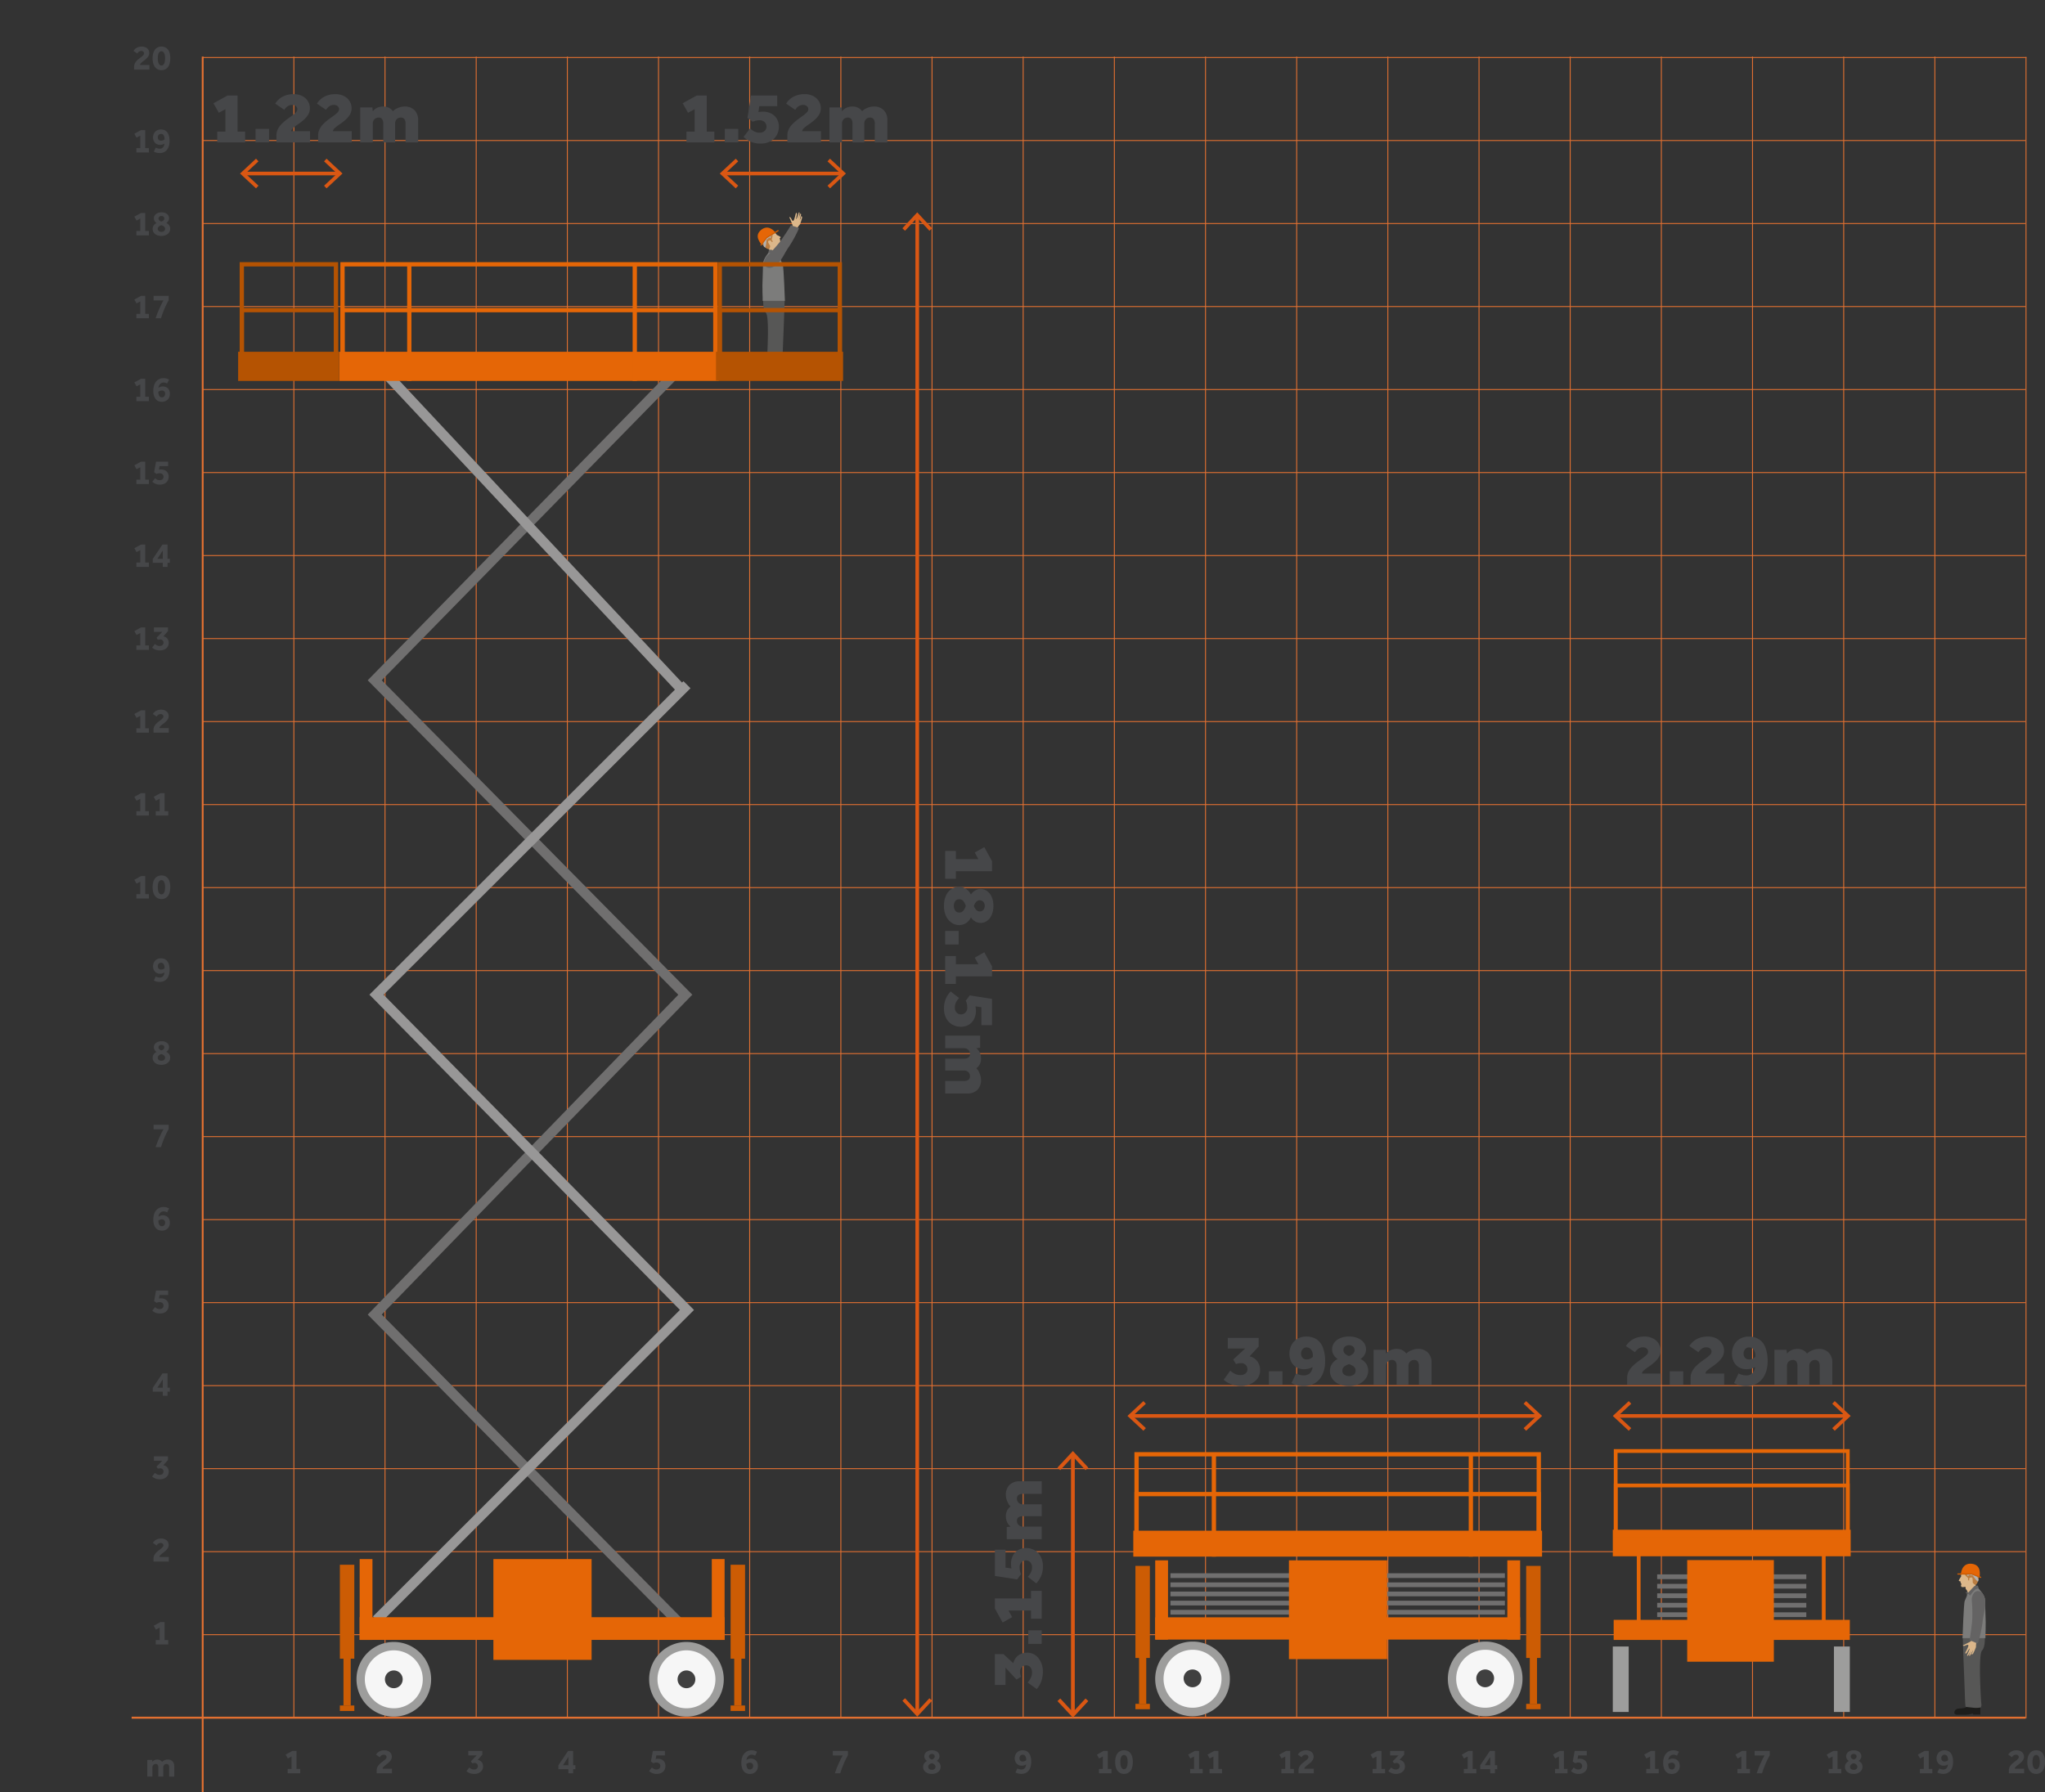 <?xml version="1.0" encoding="UTF-8"?>
<svg xmlns="http://www.w3.org/2000/svg" xmlns:xlink="http://www.w3.org/1999/xlink" width="527.14" height="462.005" viewBox="0 0 527.14 462.005">
  <rect x="0" y="0" width="527.14" height="462.005" fill="#333333" stroke="none"/>
  <defs>
    <clipPath id="clip-path">
      <rect id="Rectangle_5700" data-name="Rectangle 5700" width="493.211" height="450" fill="none"></rect>
    </clipPath>
  </defs>
  <g id="Group_61863" data-name="Group 61863" transform="translate(33.929 12.005)">
    <rect id="Rectangle_5658" data-name="Rectangle 5658" width="469.884" height="0.237" transform="translate(18.317 24.103)" fill="#e27031"></rect>
    <rect id="Rectangle_5659" data-name="Rectangle 5659" width="488.201" height="0.512" transform="translate(0 430.565)" fill="#e27031"></rect>
    <rect id="Rectangle_5660" data-name="Rectangle 5660" width="469.884" height="0.237" transform="translate(18.317 409.302)" fill="#e27031"></rect>
    <rect id="Rectangle_5661" data-name="Rectangle 5661" width="469.884" height="0.237" transform="translate(18.317 366.502)" fill="#e27031"></rect>
    <rect id="Rectangle_5662" data-name="Rectangle 5662" width="469.884" height="0.238" transform="translate(18.317 323.702)" fill="#e27031"></rect>
    <rect id="Rectangle_5663" data-name="Rectangle 5663" width="469.884" height="0.237" transform="translate(18.317 280.902)" fill="#e27031"></rect>
    <rect id="Rectangle_5664" data-name="Rectangle 5664" width="469.884" height="0.237" transform="translate(18.317 238.102)" fill="#e27031"></rect>
    <rect id="Rectangle_5665" data-name="Rectangle 5665" width="469.884" height="0.238" transform="translate(18.317 195.302)" fill="#e27031"></rect>
    <rect id="Rectangle_5666" data-name="Rectangle 5666" width="469.884" height="0.237" transform="translate(18.317 152.502)" fill="#e27031"></rect>
    <rect id="Rectangle_5667" data-name="Rectangle 5667" width="469.884" height="0.237" transform="translate(18.317 109.703)" fill="#e27031"></rect>
    <rect id="Rectangle_5668" data-name="Rectangle 5668" width="469.884" height="0.238" transform="translate(18.317 66.902)" fill="#e27031"></rect>
    <rect id="Rectangle_5669" data-name="Rectangle 5669" width="469.884" height="0.237" transform="translate(18.317 387.902)" fill="#e27031"></rect>
    <rect id="Rectangle_5670" data-name="Rectangle 5670" width="469.884" height="0.237" transform="translate(18.317 345.102)" fill="#e27031"></rect>
    <rect id="Rectangle_5671" data-name="Rectangle 5671" width="469.884" height="0.237" transform="translate(18.317 302.302)" fill="#e27031"></rect>
    <rect id="Rectangle_5672" data-name="Rectangle 5672" width="469.884" height="0.237" transform="translate(18.317 259.502)" fill="#e27031"></rect>
    <rect id="Rectangle_5673" data-name="Rectangle 5673" width="469.884" height="0.237" transform="translate(18.317 216.703)" fill="#e27031"></rect>
    <rect id="Rectangle_5674" data-name="Rectangle 5674" width="469.884" height="0.237" transform="translate(18.317 173.902)" fill="#e27031"></rect>
    <rect id="Rectangle_5675" data-name="Rectangle 5675" width="469.884" height="0.237" transform="translate(18.317 131.103)" fill="#e27031"></rect>
    <rect id="Rectangle_5676" data-name="Rectangle 5676" width="469.884" height="0.237" transform="translate(18.317 88.303)" fill="#e27031"></rect>
    <rect id="Rectangle_5677" data-name="Rectangle 5677" width="469.884" height="0.237" transform="translate(18.317 45.503)" fill="#e27031"></rect>
    <rect id="Rectangle_5678" data-name="Rectangle 5678" width="470.122" height="0.237" transform="translate(18.317 2.703)" fill="#e27031"></rect>
    <path id="Path_24644" data-name="Path 24644" transform="translate(-33.929 -12.005)" fill="#fff"></path>
    <rect id="Rectangle_5679" data-name="Rectangle 5679" width="0.237" height="428.392" transform="translate(41.699 2.585)" fill="#e27031"></rect>
    <rect id="Rectangle_5680" data-name="Rectangle 5680" width="0.237" height="428.392" transform="translate(88.7 2.585)" fill="#e27031"></rect>
    <rect id="Rectangle_5681" data-name="Rectangle 5681" width="0.238" height="428.392" transform="translate(135.699 2.585)" fill="#e27031"></rect>
    <rect id="Rectangle_5682" data-name="Rectangle 5682" width="0.238" height="428.392" transform="translate(182.699 2.585)" fill="#e27031"></rect>
    <rect id="Rectangle_5683" data-name="Rectangle 5683" width="0.238" height="428.392" transform="translate(229.699 2.585)" fill="#e27031"></rect>
    <rect id="Rectangle_5684" data-name="Rectangle 5684" width="0.238" height="428.392" transform="translate(276.7 2.585)" fill="#e27031"></rect>
    <rect id="Rectangle_5685" data-name="Rectangle 5685" width="0.238" height="428.392" transform="translate(323.701 2.585)" fill="#e27031"></rect>
    <rect id="Rectangle_5686" data-name="Rectangle 5686" width="0.237" height="428.392" transform="translate(370.701 2.585)" fill="#e27031"></rect>
    <rect id="Rectangle_5687" data-name="Rectangle 5687" width="0.237" height="428.392" transform="translate(417.701 2.585)" fill="#e27031"></rect>
    <rect id="Rectangle_5688" data-name="Rectangle 5688" width="0.237" height="428.392" transform="translate(464.701 2.585)" fill="#e27031"></rect>
    <rect id="Rectangle_5689" data-name="Rectangle 5689" width="0.237" height="428.392" transform="translate(65.199 2.585)" fill="#e27031"></rect>
    <rect id="Rectangle_5690" data-name="Rectangle 5690" width="0.238" height="428.392" transform="translate(112.198 2.585)" fill="#e27031"></rect>
    <rect id="Rectangle_5691" data-name="Rectangle 5691" width="0.238" height="428.392" transform="translate(159.199 2.585)" fill="#e27031"></rect>
    <rect id="Rectangle_5692" data-name="Rectangle 5692" width="0.238" height="428.392" transform="translate(206.2 2.585)" fill="#e27031"></rect>
    <rect id="Rectangle_5693" data-name="Rectangle 5693" width="0.238" height="428.392" transform="translate(253.199 2.585)" fill="#e27031"></rect>
    <rect id="Rectangle_5694" data-name="Rectangle 5694" width="0.238" height="428.392" transform="translate(300.2 2.585)" fill="#e27031"></rect>
    <rect id="Rectangle_5695" data-name="Rectangle 5695" width="0.237" height="428.392" transform="translate(347.2 2.585)" fill="#e27031"></rect>
    <rect id="Rectangle_5696" data-name="Rectangle 5696" width="0.237" height="428.392" transform="translate(394.201 2.585)" fill="#e27031"></rect>
    <rect id="Rectangle_5697" data-name="Rectangle 5697" width="0.237" height="428.392" transform="translate(441.202 2.585)" fill="#e27031"></rect>
    <rect id="Rectangle_5698" data-name="Rectangle 5698" width="0.238" height="428.273" transform="translate(488.201 2.704)" fill="#e27031"></rect>
    <path id="Path_24645" data-name="Path 24645" d="M42.988,474.571h1v-3.205l-.961.512-.559-1.007,1.713-.943h1.09v4.643h.943V475.7H42.988Z" transform="translate(-2.759 -30.537)" fill="#464749"></path>
    <g id="Group_61860" data-name="Group 61860">
      <g id="Group_61859" data-name="Group 61859" clip-path="url(#clip-path)">
        <path id="Path_24646" data-name="Path 24646" d="M93.032,474.205a2.321,2.321,0,0,0,.582.38,1.586,1.586,0,0,0,.655.134,1.07,1.07,0,0,0,.7-.229.784.784,0,0,0,.28-.641.841.841,0,0,0-.215-.568.858.858,0,0,0-.683-.248,1.628,1.628,0,0,0-.325.032,1.32,1.32,0,0,0-.234.069l-.338-.54,1.475-1.511H92.776v-1.144H96.4v.943l-1.2,1.356a1.647,1.647,0,0,1,1.04.577,1.769,1.769,0,0,1,.352,1.127,1.725,1.725,0,0,1-.188.815,1.818,1.818,0,0,1-.5.6,2.251,2.251,0,0,1-.719.371,2.793,2.793,0,0,1-.847.129,3.259,3.259,0,0,1-1.15-.193,2.761,2.761,0,0,1-.874-.523Z" transform="translate(-5.999 -30.537)" fill="#464749"></path>
        <path id="Path_24647" data-name="Path 24647" d="M143.376,474.205a2.186,2.186,0,0,0,.531.367,1.521,1.521,0,0,0,.669.137,1.146,1.146,0,0,0,.444-.079.859.859,0,0,0,.307-.206.792.792,0,0,0,.174-.293,1.044,1.044,0,0,0,.055-.338.859.859,0,0,0-.055-.294.806.806,0,0,0-.174-.284.9.9,0,0,0-.311-.21,1.179,1.179,0,0,0-.468-.082,1.754,1.754,0,0,0-.439.05,3.154,3.154,0,0,0-.385.122l-.6-.448.5-2.711h3.115v1.154H144.53l-.174.925a1.038,1.038,0,0,1,.234-.051,2.6,2.6,0,0,1,.343-.023,2.28,2.28,0,0,1,.779.129,1.79,1.79,0,0,1,.618.37,1.663,1.663,0,0,1,.4.582,1.961,1.961,0,0,1,.142.761,2.359,2.359,0,0,1-.133.787,1.771,1.771,0,0,1-.412.659,2.028,2.028,0,0,1-.705.453,2.733,2.733,0,0,1-1.013.17,2.8,2.8,0,0,1-1.127-.207,2.936,2.936,0,0,1-.814-.527Z" transform="translate(-9.271 -30.537)" fill="#464749"></path>
        <path id="Path_24648" data-name="Path 24648" d="M193.83,475.7q.174-.568.439-1.236t.55-1.31c.189-.427.375-.824.558-1.186s.342-.652.477-.866h-2.547v-1.173H197.2v1.108q-.274.468-.563,1.054t-.549,1.209q-.262.623-.491,1.245t-.384,1.154Z" transform="translate(-12.561 -30.537)" fill="#464749"></path>
        <path id="Path_24649" data-name="Path 24649" d="M244.15,474.441c.036.018.09.043.16.073a2.249,2.249,0,0,0,.243.087c.092.027.189.051.293.074a1.6,1.6,0,0,0,.311.032,1.077,1.077,0,0,0,.893-.371,1.679,1.679,0,0,0,.344-.939,2.489,2.489,0,0,1-.463.224,1.915,1.915,0,0,1-.673.1,1.791,1.791,0,0,1-.765-.155,1.709,1.709,0,0,1-.564-.416,1.9,1.9,0,0,1-.352-.6,2.139,2.139,0,0,1-.123-.728,2.31,2.31,0,0,1,.137-.8,1.969,1.969,0,0,1,.4-.659,1.863,1.863,0,0,1,.641-.448,2.175,2.175,0,0,1,.875-.165,2.3,2.3,0,0,1,.874.165,1.739,1.739,0,0,1,.7.522,2.618,2.618,0,0,1,.463.926,4.8,4.8,0,0,1,.169,1.364,4.708,4.708,0,0,1-.146,1.186,2.964,2.964,0,0,1-.453.989,2.216,2.216,0,0,1-.793.678,2.5,2.5,0,0,1-1.163.252,3.059,3.059,0,0,1-.9-.123,3.2,3.2,0,0,1-.613-.243Zm2.271-2.116a2.792,2.792,0,0,0-.068-.669,1.3,1.3,0,0,0-.193-.444.73.73,0,0,0-.284-.243.841.841,0,0,0-.353-.073.79.79,0,0,0-.613.251.946.946,0,0,0-.229.664.857.857,0,0,0,.215.591.728.728,0,0,0,.572.243,1.373,1.373,0,0,0,.572-.1,2.213,2.213,0,0,0,.381-.224" transform="translate(-15.82 -30.525)" fill="#464749"></path>
        <path id="Path_24650" data-name="Path 24650" d="M291.786,474.571h1v-3.205l-.961.512-.559-1.007,1.713-.943h1.09v4.643h.943V475.7h-3.224Z" transform="translate(-18.927 -30.537)" fill="#464749"></path>
        <path id="Path_24651" data-name="Path 24651" d="M297.125,474.571h1v-3.205l-.961.512-.559-1.007,1.713-.943h1.09v4.643h.943V475.7h-3.224Z" transform="translate(-19.274 -30.537)" fill="#464749"></path>
        <path id="Path_24652" data-name="Path 24652" d="M342.08,474.571h1v-3.205l-.961.512-.559-1.007,1.713-.943h1.09v4.643h.943V475.7H342.08Z" transform="translate(-22.195 -30.537)" fill="#464749"></path>
        <path id="Path_24653" data-name="Path 24653" d="M347.169,474.205a2.321,2.321,0,0,0,.582.38,1.586,1.586,0,0,0,.655.134,1.07,1.07,0,0,0,.7-.229.784.784,0,0,0,.28-.641.841.841,0,0,0-.215-.568.858.858,0,0,0-.683-.248,1.628,1.628,0,0,0-.325.032,1.319,1.319,0,0,0-.234.069l-.338-.54,1.475-1.511h-2.152v-1.144h3.627v.943l-1.2,1.356a1.647,1.647,0,0,1,1.04.577,1.769,1.769,0,0,1,.353,1.127,1.725,1.725,0,0,1-.188.815,1.818,1.818,0,0,1-.5.6,2.251,2.251,0,0,1-.719.371,2.793,2.793,0,0,1-.847.129,3.26,3.26,0,0,1-1.15-.193,2.762,2.762,0,0,1-.874-.523Z" transform="translate(-22.513 -30.537)" fill="#464749"></path>
        <path id="Path_24654" data-name="Path 24654" d="M392.373,474.571h1v-3.205l-.961.512-.559-1.007,1.713-.943h1.09v4.643h.943V475.7h-3.224Z" transform="translate(-25.463 -30.537)" fill="#464749"></path>
        <path id="Path_24655" data-name="Path 24655" d="M397.513,474.205a2.187,2.187,0,0,0,.531.367,1.521,1.521,0,0,0,.669.137,1.146,1.146,0,0,0,.444-.079.859.859,0,0,0,.307-.206.792.792,0,0,0,.174-.293,1.044,1.044,0,0,0,.055-.338.859.859,0,0,0-.055-.294.806.806,0,0,0-.174-.284.9.9,0,0,0-.311-.21,1.179,1.179,0,0,0-.468-.082,1.754,1.754,0,0,0-.439.05,3.155,3.155,0,0,0-.385.122l-.6-.448.5-2.711h3.115v1.154h-2.208l-.174.925a1.039,1.039,0,0,1,.234-.051,2.6,2.6,0,0,1,.343-.023,2.28,2.28,0,0,1,.779.129,1.79,1.79,0,0,1,.618.37,1.663,1.663,0,0,1,.4.582,1.961,1.961,0,0,1,.142.761,2.359,2.359,0,0,1-.133.787,1.771,1.771,0,0,1-.412.659,2.029,2.029,0,0,1-.705.453,2.733,2.733,0,0,1-1.013.17,2.8,2.8,0,0,1-1.127-.207,2.936,2.936,0,0,1-.814-.527Z" transform="translate(-25.785 -30.537)" fill="#464749"></path>
        <path id="Path_24656" data-name="Path 24656" d="M442.667,474.571h1v-3.205l-.961.512-.559-1.007,1.713-.943h1.089v4.643h.943V475.7h-3.223Z" transform="translate(-28.731 -30.537)" fill="#464749"></path>
        <path id="Path_24657" data-name="Path 24657" d="M447.966,475.7q.174-.568.44-1.236t.549-1.31c.19-.427.376-.824.558-1.186s.342-.652.477-.866h-2.547v-1.173h3.893v1.108q-.275.468-.563,1.054t-.55,1.209q-.261.623-.49,1.245t-.385,1.154Z" transform="translate(-29.076 -30.537)" fill="#464749"></path>
        <path id="Path_24658" data-name="Path 24658" d="M492.96,474.571h1v-3.205l-.961.512-.559-1.007,1.712-.943h1.09v4.643h.943V475.7H492.96Z" transform="translate(-31.999 -30.537)" fill="#464749"></path>
        <path id="Path_24659" data-name="Path 24659" d="M498.287,474.441c.037.018.091.043.161.073a2.18,2.18,0,0,0,.243.087c.092.027.189.051.293.074a1.6,1.6,0,0,0,.311.032,1.081,1.081,0,0,0,.894-.371,1.686,1.686,0,0,0,.343-.939,2.488,2.488,0,0,1-.463.224,1.918,1.918,0,0,1-.673.1,1.794,1.794,0,0,1-.765-.155,1.686,1.686,0,0,1-.563-.416,1.869,1.869,0,0,1-.353-.6,2.118,2.118,0,0,1-.124-.728,2.29,2.29,0,0,1,.138-.8,1.951,1.951,0,0,1,.4-.659,1.855,1.855,0,0,1,.641-.448,2.172,2.172,0,0,1,.875-.165,2.3,2.3,0,0,1,.874.165,1.746,1.746,0,0,1,.7.522,2.619,2.619,0,0,1,.463.926,4.83,4.83,0,0,1,.169,1.364,4.707,4.707,0,0,1-.146,1.186,2.946,2.946,0,0,1-.454.989,2.21,2.21,0,0,1-.791.678,2.508,2.508,0,0,1-1.164.252,3.063,3.063,0,0,1-.9-.123,3.175,3.175,0,0,1-.613-.243Zm2.272-2.116a2.79,2.79,0,0,0-.068-.669,1.276,1.276,0,0,0-.193-.444.73.73,0,0,0-.284-.243.841.841,0,0,0-.353-.073.79.79,0,0,0-.613.251.95.95,0,0,0-.229.664.862.862,0,0,0,.215.591.728.728,0,0,0,.572.243,1.383,1.383,0,0,0,.573-.1,2.243,2.243,0,0,0,.38-.224" transform="translate(-32.334 -30.525)" fill="#464749"></path>
        <path id="Path_24660" data-name="Path 24660" d="M67.543,474.908a1.778,1.778,0,0,1,.188-.824,2.9,2.9,0,0,1,.471-.669,4.894,4.894,0,0,1,.618-.553c.223-.168.429-.327.619-.477a3.581,3.581,0,0,0,.471-.439.672.672,0,0,0,.188-.445.6.6,0,0,0-.174-.411.744.744,0,0,0-.577-.193.979.979,0,0,0-.362.064,1.157,1.157,0,0,0-.495.371c-.058.077-.108.145-.151.207l-.961-.669a2.349,2.349,0,0,1,.307-.4,2.159,2.159,0,0,1,.449-.363,2.376,2.376,0,0,1,.6-.255,2.77,2.77,0,0,1,.76-.1,2.36,2.36,0,0,1,.861.143,1.847,1.847,0,0,1,.61.37,1.477,1.477,0,0,1,.361.523,1.588,1.588,0,0,1,.12.6,1.563,1.563,0,0,1-.174.741,2.632,2.632,0,0,1-.439.6,5.123,5.123,0,0,1-.573.509c-.2.155-.4.3-.572.443a3.527,3.527,0,0,0-.444.413.619.619,0,0,0-.179.411h2.409v1.173H67.543Z" transform="translate(-4.378 -30.525)" fill="#464749"></path>
        <path id="Path_24661" data-name="Path 24661" d="M117.652,473.629l2.491-3.7h1.309v3.682h.586v1.034h-.586V475.7h-1.227v-1.054h-2.573Zm2.573-.019v-2.134l-1.392,2.134Z" transform="translate(-7.645 -30.537)" fill="#464749"></path>
        <path id="Path_24662" data-name="Path 24662" d="M171.653,471.135c-.073-.036-.194-.087-.361-.151a1.564,1.564,0,0,0-.564-.1,1.177,1.177,0,0,0-.471.1,1.236,1.236,0,0,0-.4.275,1.6,1.6,0,0,0-.439.976A2.594,2.594,0,0,1,169.9,472a1.712,1.712,0,0,1,.623-.107,2.044,2.044,0,0,1,.765.138,1.633,1.633,0,0,1,.582.384,1.714,1.714,0,0,1,.367.6,2.218,2.218,0,0,1,.128.77,2.292,2.292,0,0,1-.137.8,1.868,1.868,0,0,1-.4.655,1.937,1.937,0,0,1-.646.444,2.186,2.186,0,0,1-.874.165,2.37,2.37,0,0,1-.874-.161,1.745,1.745,0,0,1-.706-.513,2.529,2.529,0,0,1-.467-.9,4.444,4.444,0,0,1-.169-1.314,4.531,4.531,0,0,1,.169-1.264,2.941,2.941,0,0,1,.508-1.016,2.45,2.45,0,0,1,.829-.678,2.5,2.5,0,0,1,1.14-.248,2.468,2.468,0,0,1,.847.129,5.572,5.572,0,0,1,.573.237Zm-2.262,2.134a2.631,2.631,0,0,0,.078.691,1.361,1.361,0,0,0,.2.445.709.709,0,0,0,.288.234.876.876,0,0,0,.339.068.764.764,0,0,0,.609-.261,1,1,0,0,0,.224-.673.772.772,0,0,0-.805-.825,1.4,1.4,0,0,0-.554.1,1.531,1.531,0,0,0-.381.224" transform="translate(-10.922 -30.525)" fill="#464749"></path>
        <path id="Path_24663" data-name="Path 24663" d="M219.207,472.507a1.537,1.537,0,0,1-.485-.48,1.281,1.281,0,0,1-.21-.729,1.381,1.381,0,0,1,.137-.613,1.4,1.4,0,0,1,.393-.489,1.936,1.936,0,0,1,.619-.325,2.547,2.547,0,0,1,.8-.12,2.744,2.744,0,0,1,.824.115,1.783,1.783,0,0,1,.618.321,1.384,1.384,0,0,1,.385.485,1.407,1.407,0,0,1,.133.609,1.236,1.236,0,0,1-.22.733,1.65,1.65,0,0,1-.495.476,1.785,1.785,0,0,1,.741.6,1.58,1.58,0,0,1,.275.943,1.617,1.617,0,0,1-.133.624,1.668,1.668,0,0,1-.408.581,2.137,2.137,0,0,1-.705.431,2.768,2.768,0,0,1-1.016.169,2.9,2.9,0,0,1-1.021-.16,2.143,2.143,0,0,1-.7-.411,1.612,1.612,0,0,1-.408-.573,1.654,1.654,0,0,1-.132-.641,1.564,1.564,0,0,1,.279-.944,1.875,1.875,0,0,1,.728-.6m1.245.569a1.849,1.849,0,0,0-.348.124,1.24,1.24,0,0,0-.3.2.939.939,0,0,0-.21.27.788.788,0,0,0,0,.692.754.754,0,0,0,.215.242.926.926,0,0,0,.3.142,1.337,1.337,0,0,0,.344.046,1.3,1.3,0,0,0,.334-.046.984.984,0,0,0,.308-.142.734.734,0,0,0,.219-.242.722.722,0,0,0,.083-.358.685.685,0,0,0-.083-.334.97.97,0,0,0-.219-.27,1.315,1.315,0,0,0-.308-.2,2.1,2.1,0,0,0-.343-.124m.009-.943a1.274,1.274,0,0,0,.531-.311.656.656,0,0,0,.21-.476.609.609,0,0,0-.206-.477.779.779,0,0,0-.536-.183.788.788,0,0,0-.536.188.619.619,0,0,0-.215.491.63.63,0,0,0,.215.457,1.3,1.3,0,0,0,.536.311" transform="translate(-14.179 -30.525)" fill="#464749"></path>
        <path id="Path_24664" data-name="Path 24664" d="M266.639,474.571h1v-3.205l-.961.512-.559-1.007,1.713-.943h1.09v4.643h.943V475.7h-3.224Z" transform="translate(-17.293 -30.537)" fill="#464749"></path>
        <path id="Path_24665" data-name="Path 24665" d="M273.423,475.832a1.975,1.975,0,0,1-1.7-.851,2.846,2.846,0,0,1-.431-.971,5.137,5.137,0,0,1-.141-1.245,5,5,0,0,1,.141-1.228,2.742,2.742,0,0,1,.431-.952,2.029,2.029,0,0,1,.714-.613,2.125,2.125,0,0,1,.994-.221,2.169,2.169,0,0,1,1.007.221,1.936,1.936,0,0,1,.71.613,2.762,2.762,0,0,1,.417.952,5.14,5.14,0,0,1,.137,1.228,5.287,5.287,0,0,1-.137,1.245,2.835,2.835,0,0,1-.421.971,2.005,2.005,0,0,1-.711.627,2.14,2.14,0,0,1-1.012.223m.009-1.2a.651.651,0,0,0,.425-.146,1.082,1.082,0,0,0,.294-.4,2.216,2.216,0,0,0,.165-.591,4.992,4.992,0,0,0,.05-.733,4.38,4.38,0,0,0-.055-.714,2.2,2.2,0,0,0-.169-.572,1,1,0,0,0-.294-.38.723.723,0,0,0-.851,0,1,1,0,0,0-.294.38,2.064,2.064,0,0,0-.165.572,4.74,4.74,0,0,0-.051.714,4.988,4.988,0,0,0,.051.733,2.215,2.215,0,0,0,.165.591,1.082,1.082,0,0,0,.294.4.664.664,0,0,0,.435.146" transform="translate(-17.62 -30.525)" fill="#464749"></path>
        <path id="Path_24666" data-name="Path 24666" d="M316.933,474.571h1v-3.205l-.961.512-.559-1.007,1.713-.943h1.09v4.643h.943V475.7h-3.224Z" transform="translate(-20.561 -30.537)" fill="#464749"></path>
        <path id="Path_24667" data-name="Path 24667" d="M321.679,474.908a1.778,1.778,0,0,1,.188-.824,2.9,2.9,0,0,1,.471-.669,4.892,4.892,0,0,1,.618-.553c.223-.168.429-.327.619-.477a3.578,3.578,0,0,0,.471-.439.672.672,0,0,0,.188-.445.6.6,0,0,0-.174-.411.744.744,0,0,0-.577-.193.979.979,0,0,0-.362.064,1.157,1.157,0,0,0-.495.371c-.058.077-.108.145-.151.207l-.961-.669a2.348,2.348,0,0,1,.307-.4,2.159,2.159,0,0,1,.449-.363,2.376,2.376,0,0,1,.6-.255,2.77,2.77,0,0,1,.76-.1,2.36,2.36,0,0,1,.861.143,1.847,1.847,0,0,1,.61.37,1.477,1.477,0,0,1,.361.523,1.588,1.588,0,0,1,.12.6,1.563,1.563,0,0,1-.174.741,2.632,2.632,0,0,1-.439.6,5.121,5.121,0,0,1-.573.509c-.2.155-.4.3-.572.443a3.528,3.528,0,0,0-.444.413.619.619,0,0,0-.179.411h2.409v1.173h-3.929Z" transform="translate(-20.893 -30.525)" fill="#464749"></path>
        <path id="Path_24668" data-name="Path 24668" d="M367.226,474.571h1v-3.205l-.961.512-.559-1.007,1.713-.943h1.09v4.643h.943V475.7h-3.224Z" transform="translate(-23.829 -30.537)" fill="#464749"></path>
        <path id="Path_24669" data-name="Path 24669" d="M371.788,473.629l2.491-3.7h1.309v3.682h.586v1.034h-.586V475.7h-1.227v-1.054h-2.573Zm2.573-.019v-2.134l-1.392,2.134Z" transform="translate(-24.159 -30.537)" fill="#464749"></path>
        <path id="Path_24670" data-name="Path 24670" d="M417.52,474.571h1v-3.205l-.961.512L417,470.872l1.713-.943h1.09v4.643h.943V475.7H417.52Z" transform="translate(-27.097 -30.537)" fill="#464749"></path>
        <path id="Path_24671" data-name="Path 24671" d="M425.79,471.135c-.073-.036-.194-.087-.361-.151a1.565,1.565,0,0,0-.564-.1,1.177,1.177,0,0,0-.471.1,1.237,1.237,0,0,0-.4.275,1.6,1.6,0,0,0-.439.976,2.6,2.6,0,0,1,.476-.234,1.712,1.712,0,0,1,.623-.107,2.044,2.044,0,0,1,.765.138,1.633,1.633,0,0,1,.582.384,1.714,1.714,0,0,1,.367.6,2.218,2.218,0,0,1,.128.77,2.293,2.293,0,0,1-.137.8,1.868,1.868,0,0,1-.4.655,1.937,1.937,0,0,1-.646.444,2.186,2.186,0,0,1-.874.165,2.37,2.37,0,0,1-.874-.161,1.746,1.746,0,0,1-.706-.513,2.529,2.529,0,0,1-.467-.9,4.443,4.443,0,0,1-.169-1.314,4.529,4.529,0,0,1,.169-1.264,2.941,2.941,0,0,1,.508-1.016,2.45,2.45,0,0,1,.829-.678,2.5,2.5,0,0,1,1.14-.248,2.468,2.468,0,0,1,.847.129,5.574,5.574,0,0,1,.573.237Zm-2.262,2.134a2.632,2.632,0,0,0,.078.691,1.361,1.361,0,0,0,.2.445.709.709,0,0,0,.288.234.876.876,0,0,0,.339.068.764.764,0,0,0,.609-.261,1,1,0,0,0,.224-.673.772.772,0,0,0-.805-.825,1.4,1.4,0,0,0-.554.1,1.532,1.532,0,0,0-.381.224" transform="translate(-27.436 -30.525)" fill="#464749"></path>
        <path id="Path_24672" data-name="Path 24672" d="M467.813,474.571h1v-3.205l-.961.512-.559-1.007,1.713-.943h1.089v4.643h.943V475.7h-3.223Z" transform="translate(-30.365 -30.537)" fill="#464749"></path>
        <path id="Path_24673" data-name="Path 24673" d="M473.343,472.507a1.537,1.537,0,0,1-.485-.48,1.281,1.281,0,0,1-.21-.729,1.388,1.388,0,0,1,.53-1.1,1.936,1.936,0,0,1,.619-.325,2.547,2.547,0,0,1,.8-.12,2.75,2.75,0,0,1,.825.115,1.8,1.8,0,0,1,.618.321,1.381,1.381,0,0,1,.384.485,1.4,1.4,0,0,1,.134.609,1.23,1.23,0,0,1-.221.733,1.639,1.639,0,0,1-.495.476,1.794,1.794,0,0,1,.742.6,1.58,1.58,0,0,1,.275.943,1.619,1.619,0,0,1-.134.624,1.665,1.665,0,0,1-.407.581,2.146,2.146,0,0,1-.7.431,2.77,2.77,0,0,1-1.017.169,2.908,2.908,0,0,1-1.021-.16,2.143,2.143,0,0,1-.7-.411,1.609,1.609,0,0,1-.407-.573,1.655,1.655,0,0,1-.133-.641,1.564,1.564,0,0,1,.279-.944,1.875,1.875,0,0,1,.728-.6m1.245.569a1.849,1.849,0,0,0-.348.124,1.235,1.235,0,0,0-.3.2.942.942,0,0,0-.211.27.788.788,0,0,0,0,.692.757.757,0,0,0,.216.242.908.908,0,0,0,.3.142,1.335,1.335,0,0,0,.343.046,1.3,1.3,0,0,0,.334-.046.966.966,0,0,0,.308-.142.747.747,0,0,0,.22-.242.722.722,0,0,0,.083-.358.685.685,0,0,0-.083-.334.99.99,0,0,0-.22-.27,1.279,1.279,0,0,0-.308-.2,2.1,2.1,0,0,0-.343-.124m.009-.943a1.268,1.268,0,0,0,.531-.311.653.653,0,0,0,.211-.476.606.606,0,0,0-.207-.477.779.779,0,0,0-.536-.183.788.788,0,0,0-.536.188.619.619,0,0,0-.215.491.63.63,0,0,0,.215.457,1.3,1.3,0,0,0,.536.311" transform="translate(-30.693 -30.525)" fill="#464749"></path>
        <path id="Path_24674" data-name="Path 24674" d="M517.514,474.908a1.778,1.778,0,0,1,.188-.824,2.9,2.9,0,0,1,.472-.669,4.824,4.824,0,0,1,.618-.553q.334-.252.618-.477a3.58,3.58,0,0,0,.471-.439.671.671,0,0,0,.188-.445.605.605,0,0,0-.174-.411.742.742,0,0,0-.576-.193.981.981,0,0,0-.363.064,1.215,1.215,0,0,0-.284.161,1.144,1.144,0,0,0-.209.21c-.059.077-.109.145-.151.207l-.962-.669a2.4,2.4,0,0,1,.307-.4,2.16,2.16,0,0,1,.449-.363,2.377,2.377,0,0,1,.6-.255,2.777,2.777,0,0,1,.761-.1,2.368,2.368,0,0,1,.861.143,1.832,1.832,0,0,1,.609.37,1.479,1.479,0,0,1,.362.523,1.586,1.586,0,0,1,.119.6,1.564,1.564,0,0,1-.174.741,2.633,2.633,0,0,1-.439.6,5.115,5.115,0,0,1-.572.509c-.2.155-.4.3-.572.443a3.6,3.6,0,0,0-.445.413.618.618,0,0,0-.178.411h2.409v1.173h-3.93Z" transform="translate(-33.618 -30.525)" fill="#464749"></path>
        <path id="Path_24675" data-name="Path 24675" d="M524.89,475.832a2.069,2.069,0,0,1-.988-.223,2.043,2.043,0,0,1-.71-.627,2.828,2.828,0,0,1-.431-.971,5.094,5.094,0,0,1-.141-1.245,4.953,4.953,0,0,1,.141-1.228,2.726,2.726,0,0,1,.431-.952,2.021,2.021,0,0,1,.714-.613,2.121,2.121,0,0,1,.993-.221,2.173,2.173,0,0,1,1.008.221,1.937,1.937,0,0,1,.71.613,2.763,2.763,0,0,1,.416.952,5.094,5.094,0,0,1,.138,1.228,5.239,5.239,0,0,1-.138,1.245,2.819,2.819,0,0,1-.421.971,2,2,0,0,1-.71.627,2.143,2.143,0,0,1-1.013.223m.009-1.2a.653.653,0,0,0,.426-.146,1.1,1.1,0,0,0,.294-.4,2.252,2.252,0,0,0,.164-.591,4.983,4.983,0,0,0,.051-.733,4.383,4.383,0,0,0-.055-.714,2.2,2.2,0,0,0-.168-.572,1.013,1.013,0,0,0-.294-.38.725.725,0,0,0-.852,0,.992.992,0,0,0-.293.38,2.062,2.062,0,0,0-.166.572,4.858,4.858,0,0,0-.05.714,5.112,5.112,0,0,0,.05.733,2.212,2.212,0,0,0,.166.591,1.07,1.07,0,0,0,.293.4.663.663,0,0,0,.435.146" transform="translate(-33.961 -30.525)" fill="#464749"></path>
        <path id="Path_24676" data-name="Path 24676" d="M6.614,439.041h1v-3.205l-.961.512-.559-1.007L7.8,434.4h1.09v4.643h.943v1.127H6.614Z" transform="translate(-0.396 -28.228)" fill="#464749"></path>
        <path id="Path_24677" data-name="Path 24677" d="M6.366,392.967a2.317,2.317,0,0,0,.581.38,1.591,1.591,0,0,0,.656.134,1.073,1.073,0,0,0,.7-.229.786.786,0,0,0,.279-.641.841.841,0,0,0-.215-.568.856.856,0,0,0-.683-.248,1.635,1.635,0,0,0-.325.032,1.344,1.344,0,0,0-.234.069l-.338-.54,1.475-1.511H6.109V388.7H9.737v.943L8.537,391a1.647,1.647,0,0,1,1.039.577,1.763,1.763,0,0,1,.353,1.127,1.713,1.713,0,0,1-.188.815,1.806,1.806,0,0,1-.5.6,2.241,2.241,0,0,1-.719.371,2.793,2.793,0,0,1-.846.129,3.256,3.256,0,0,1-1.15-.193,2.754,2.754,0,0,1-.875-.523Z" transform="translate(-0.367 -25.258)" fill="#464749"></path>
        <path id="Path_24678" data-name="Path 24678" d="M6.416,347.26a2.185,2.185,0,0,0,.531.367,1.521,1.521,0,0,0,.669.137,1.146,1.146,0,0,0,.444-.079.858.858,0,0,0,.307-.206.791.791,0,0,0,.174-.293,1.044,1.044,0,0,0,.055-.338.858.858,0,0,0-.055-.294.805.805,0,0,0-.174-.284.9.9,0,0,0-.311-.21,1.178,1.178,0,0,0-.468-.082,1.754,1.754,0,0,0-.439.05,3.153,3.153,0,0,0-.385.122l-.6-.448.5-2.711H9.777v1.154H7.57l-.174.925a1.039,1.039,0,0,1,.234-.051A2.6,2.6,0,0,1,7.973,345a2.281,2.281,0,0,1,.779.129,1.79,1.79,0,0,1,.618.37,1.662,1.662,0,0,1,.4.582,1.961,1.961,0,0,1,.142.761,2.359,2.359,0,0,1-.133.787,1.771,1.771,0,0,1-.412.659,2.028,2.028,0,0,1-.705.453,2.733,2.733,0,0,1-1.013.17,2.8,2.8,0,0,1-1.127-.207,2.936,2.936,0,0,1-.814-.527Z" transform="translate(-0.371 -22.288)" fill="#464749"></path>
        <path id="Path_24679" data-name="Path 24679" d="M6.576,303.046q.174-.568.439-1.236t.55-1.31c.189-.427.375-.824.558-1.186s.342-.652.477-.866H6.053v-1.173H9.945v1.108q-.273.468-.563,1.054t-.549,1.209q-.262.623-.491,1.245t-.384,1.154Z" transform="translate(-0.393 -19.317)" fill="#464749"></path>
        <path id="Path_24680" data-name="Path 24680" d="M6.6,256.081q.055.027.16.073a2.063,2.063,0,0,0,.243.087c.092.027.189.052.293.073a1.532,1.532,0,0,0,.311.032,1.074,1.074,0,0,0,.893-.37,1.682,1.682,0,0,0,.344-.939,2.431,2.431,0,0,1-.463.224,1.913,1.913,0,0,1-.673.106,1.791,1.791,0,0,1-.765-.156,1.7,1.7,0,0,1-.564-.417,1.878,1.878,0,0,1-.353-.6,2.14,2.14,0,0,1-.123-.728,2.3,2.3,0,0,1,.137-.8,1.951,1.951,0,0,1,.4-.659,1.853,1.853,0,0,1,.641-.449,2.175,2.175,0,0,1,.875-.165,2.3,2.3,0,0,1,.874.165,1.731,1.731,0,0,1,.7.522A2.629,2.629,0,0,1,10,253a4.812,4.812,0,0,1,.169,1.365,4.707,4.707,0,0,1-.146,1.186,2.956,2.956,0,0,1-.453.989,2.217,2.217,0,0,1-.793.678,2.492,2.492,0,0,1-1.163.251,3.028,3.028,0,0,1-.9-.123,3.21,3.21,0,0,1-.613-.242Zm2.271-2.116a2.791,2.791,0,0,0-.068-.669,1.3,1.3,0,0,0-.193-.444.738.738,0,0,0-.284-.243.84.84,0,0,0-.353-.073.79.79,0,0,0-.613.252.946.946,0,0,0-.229.664.855.855,0,0,0,.215.591.728.728,0,0,0,.572.243,1.373,1.373,0,0,0,.572-.1,2.277,2.277,0,0,0,.381-.224" transform="translate(-0.384 -16.336)" fill="#464749"></path>
        <path id="Path_24681" data-name="Path 24681" d="M1.276,210.5h1V207.3l-.961.513L.753,206.8l1.713-.943h1.09V210.5H4.5v1.127H1.276Z" transform="translate(-0.049 -13.377)" fill="#464749"></path>
        <path id="Path_24682" data-name="Path 24682" d="M6.614,210.5h1V207.3l-.961.513L6.092,206.8,7.8,205.86h1.09V210.5h.943v1.127H6.614Z" transform="translate(-0.396 -13.377)" fill="#464749"></path>
        <path id="Path_24683" data-name="Path 24683" d="M1.276,164.8h1v-3.205l-.961.513L.753,161.1l1.713-.943h1.09V164.8H4.5v1.127H1.276Z" transform="translate(-0.049 -10.407)" fill="#464749"></path>
        <path id="Path_24684" data-name="Path 24684" d="M6.366,164.43a2.374,2.374,0,0,0,.581.381,1.6,1.6,0,0,0,.656.132,1.073,1.073,0,0,0,.7-.228.786.786,0,0,0,.279-.641.841.841,0,0,0-.215-.568.856.856,0,0,0-.683-.248,1.635,1.635,0,0,0-.325.032,1.265,1.265,0,0,0-.234.069l-.338-.54,1.475-1.511H6.109v-1.144H9.737v.943l-1.2,1.356a1.647,1.647,0,0,1,1.039.577,1.765,1.765,0,0,1,.353,1.127,1.716,1.716,0,0,1-.188.815,1.816,1.816,0,0,1-.5.6,2.241,2.241,0,0,1-.719.371,2.82,2.82,0,0,1-.846.128,3.236,3.236,0,0,1-1.15-.192,2.754,2.754,0,0,1-.875-.523Z" transform="translate(-0.367 -10.408)" fill="#464749"></path>
        <path id="Path_24685" data-name="Path 24685" d="M1.276,119.089h1v-3.205l-.961.513-.559-1.008,1.713-.943h1.09v4.643H4.5v1.127H1.276Z" transform="translate(-0.049 -7.437)" fill="#464749"></path>
        <path id="Path_24686" data-name="Path 24686" d="M6.416,118.723a2.16,2.16,0,0,0,.531.367,1.521,1.521,0,0,0,.669.137,1.164,1.164,0,0,0,.444-.078.86.86,0,0,0,.307-.207.791.791,0,0,0,.174-.293,1.045,1.045,0,0,0,.055-.339.862.862,0,0,0-.055-.293.814.814,0,0,0-.174-.284.9.9,0,0,0-.311-.21,1.179,1.179,0,0,0-.468-.082,1.8,1.8,0,0,0-.439.05,2.993,2.993,0,0,0-.385.123l-.6-.449.5-2.711H9.777v1.153H7.57l-.174.926a1.04,1.04,0,0,1,.234-.05,2.6,2.6,0,0,1,.343-.022,2.28,2.28,0,0,1,.779.128,1.776,1.776,0,0,1,.618.37,1.671,1.671,0,0,1,.4.582,1.956,1.956,0,0,1,.142.76,2.365,2.365,0,0,1-.133.788,1.771,1.771,0,0,1-.412.659,2.028,2.028,0,0,1-.705.453,2.734,2.734,0,0,1-1.013.169,2.781,2.781,0,0,1-1.127-.206,2.937,2.937,0,0,1-.814-.527Z" transform="translate(-0.371 -7.438)" fill="#464749"></path>
        <path id="Path_24687" data-name="Path 24687" d="M1.276,73.381h1V70.176l-.961.513L.753,69.681l1.713-.943h1.09v4.643H4.5v1.127H1.276Z" transform="translate(-0.049 -4.467)" fill="#464749"></path>
        <path id="Path_24688" data-name="Path 24688" d="M6.576,74.508q.174-.568.439-1.236t.55-1.31q.283-.641.558-1.187t.477-.865H6.053V68.738H9.945v1.108q-.273.467-.563,1.054t-.549,1.209q-.262.623-.491,1.245t-.384,1.154Z" transform="translate(-0.393 -4.467)" fill="#464749"></path>
        <path id="Path_24689" data-name="Path 24689" d="M1.276,27.673h1V24.468l-.961.513L.753,23.974l1.713-.943h1.09v4.643H4.5V28.8H1.276Z" transform="translate(-0.049 -1.497)" fill="#464749"></path>
        <path id="Path_24690" data-name="Path 24690" d="M6.6,27.544q.055.027.16.073a2.06,2.06,0,0,0,.243.087c.092.027.189.052.293.073a1.53,1.53,0,0,0,.311.032,1.074,1.074,0,0,0,.893-.37,1.682,1.682,0,0,0,.344-.939,2.432,2.432,0,0,1-.463.224,1.913,1.913,0,0,1-.673.106,1.791,1.791,0,0,1-.765-.156,1.7,1.7,0,0,1-.564-.417,1.878,1.878,0,0,1-.353-.6,2.14,2.14,0,0,1-.123-.728,2.3,2.3,0,0,1,.137-.8,1.951,1.951,0,0,1,.4-.659,1.853,1.853,0,0,1,.641-.449,2.174,2.174,0,0,1,.875-.165,2.3,2.3,0,0,1,.874.165,1.731,1.731,0,0,1,.7.522,2.629,2.629,0,0,1,.463.925,4.812,4.812,0,0,1,.169,1.365,4.707,4.707,0,0,1-.146,1.186,2.955,2.955,0,0,1-.453.989,2.216,2.216,0,0,1-.793.678,2.492,2.492,0,0,1-1.163.252,3.029,3.029,0,0,1-.9-.123A3.21,3.21,0,0,1,6.1,28.57Zm2.271-2.116a2.791,2.791,0,0,0-.068-.669,1.3,1.3,0,0,0-.193-.444.738.738,0,0,0-.284-.243A.84.84,0,0,0,7.976,24a.79.79,0,0,0-.613.252.946.946,0,0,0-.229.664.855.855,0,0,0,.215.591.728.728,0,0,0,.572.243,1.373,1.373,0,0,0,.572-.1,2.276,2.276,0,0,0,.381-.224" transform="translate(-0.384 -1.485)" fill="#464749"></path>
        <path id="Path_24691" data-name="Path 24691" d="M6.023,416.524a1.778,1.778,0,0,1,.188-.824,2.9,2.9,0,0,1,.471-.669,4.891,4.891,0,0,1,.618-.553c.223-.168.429-.327.619-.477a3.581,3.581,0,0,0,.471-.439.672.672,0,0,0,.188-.445.6.6,0,0,0-.174-.411.744.744,0,0,0-.577-.193.979.979,0,0,0-.362.064,1.157,1.157,0,0,0-.495.371c-.058.077-.108.145-.151.207l-.961-.669a2.349,2.349,0,0,1,.307-.4,2.159,2.159,0,0,1,.449-.363,2.376,2.376,0,0,1,.6-.255,2.77,2.77,0,0,1,.76-.1,2.36,2.36,0,0,1,.861.143,1.846,1.846,0,0,1,.61.37,1.477,1.477,0,0,1,.361.523,1.588,1.588,0,0,1,.12.6,1.563,1.563,0,0,1-.174.741,2.633,2.633,0,0,1-.439.6,5.122,5.122,0,0,1-.573.509c-.2.155-.4.3-.572.443a3.531,3.531,0,0,0-.444.413.62.62,0,0,0-.179.411H9.952V417.3H6.023Z" transform="translate(-0.381 -26.731)" fill="#464749"></path>
        <path id="Path_24692" data-name="Path 24692" d="M5.838,369.537l2.491-3.7H9.638v3.682h.586v1.034H9.638v1.054H8.411v-1.054H5.838Zm2.573-.019v-2.134l-1.392,2.134Z" transform="translate(-0.379 -23.773)" fill="#464749"></path>
        <path id="Path_24693" data-name="Path 24693" d="M9.546,321.336c-.073-.036-.194-.087-.361-.151a1.564,1.564,0,0,0-.564-.1,1.177,1.177,0,0,0-.471.1,1.237,1.237,0,0,0-.4.275,1.6,1.6,0,0,0-.439.976,2.6,2.6,0,0,1,.476-.234,1.712,1.712,0,0,1,.623-.107,2.044,2.044,0,0,1,.765.138,1.634,1.634,0,0,1,.582.384,1.714,1.714,0,0,1,.367.6,2.218,2.218,0,0,1,.128.77,2.292,2.292,0,0,1-.137.8,1.868,1.868,0,0,1-.4.655,1.937,1.937,0,0,1-.646.444,2.186,2.186,0,0,1-.874.165,2.37,2.37,0,0,1-.874-.161,1.746,1.746,0,0,1-.706-.513,2.529,2.529,0,0,1-.467-.9,4.444,4.444,0,0,1-.169-1.314,4.531,4.531,0,0,1,.169-1.264,2.941,2.941,0,0,1,.508-1.016,2.45,2.45,0,0,1,.829-.678,2.5,2.5,0,0,1,1.14-.248,2.468,2.468,0,0,1,.847.129,5.575,5.575,0,0,1,.573.237ZM7.284,323.47a2.632,2.632,0,0,0,.078.691,1.361,1.361,0,0,0,.2.445.709.709,0,0,0,.288.234.877.877,0,0,0,.339.068.764.764,0,0,0,.609-.261,1,1,0,0,0,.224-.673.772.772,0,0,0-.805-.825,1.4,1.4,0,0,0-.554.1,1.532,1.532,0,0,0-.381.224" transform="translate(-0.388 -20.791)" fill="#464749"></path>
        <path id="Path_24694" data-name="Path 24694" d="M6.806,277a1.537,1.537,0,0,1-.485-.48,1.281,1.281,0,0,1-.21-.729,1.38,1.38,0,0,1,.137-.613,1.4,1.4,0,0,1,.393-.489,1.936,1.936,0,0,1,.619-.325,2.547,2.547,0,0,1,.8-.12,2.745,2.745,0,0,1,.824.115,1.783,1.783,0,0,1,.618.321,1.384,1.384,0,0,1,.385.485,1.407,1.407,0,0,1,.133.609,1.236,1.236,0,0,1-.22.733,1.65,1.65,0,0,1-.495.476,1.785,1.785,0,0,1,.741.6,1.58,1.58,0,0,1,.275.943,1.617,1.617,0,0,1-.133.624,1.668,1.668,0,0,1-.408.581,2.136,2.136,0,0,1-.705.431,2.768,2.768,0,0,1-1.016.169,2.905,2.905,0,0,1-1.021-.16,2.143,2.143,0,0,1-.7-.411,1.612,1.612,0,0,1-.408-.573,1.654,1.654,0,0,1-.132-.64,1.564,1.564,0,0,1,.279-.944,1.875,1.875,0,0,1,.728-.6m1.245.568a1.851,1.851,0,0,0-.348.124,1.24,1.24,0,0,0-.3.2.939.939,0,0,0-.21.27.788.788,0,0,0,0,.692.754.754,0,0,0,.215.242.927.927,0,0,0,.3.142,1.338,1.338,0,0,0,.344.046,1.3,1.3,0,0,0,.334-.046.985.985,0,0,0,.308-.142.734.734,0,0,0,.219-.242A.722.722,0,0,0,9,278.495a.685.685,0,0,0-.083-.334.97.97,0,0,0-.219-.27,1.316,1.316,0,0,0-.308-.2,2.1,2.1,0,0,0-.343-.124m.009-.943a1.274,1.274,0,0,0,.531-.311.656.656,0,0,0,.21-.476.609.609,0,0,0-.206-.477.779.779,0,0,0-.536-.183.788.788,0,0,0-.536.188.619.619,0,0,0-.215.491.63.63,0,0,0,.215.457,1.3,1.3,0,0,0,.536.311" transform="translate(-0.377 -17.821)" fill="#464749"></path>
        <path id="Path_24695" data-name="Path 24695" d="M1.276,233.358h1v-3.205l-.961.513-.559-1.008,1.713-.943h1.09v4.643H4.5v1.127H1.276Z" transform="translate(-0.049 -14.862)" fill="#464749"></path>
        <path id="Path_24696" data-name="Path 24696" d="M8.06,234.619a2.073,2.073,0,0,1-.989-.224,2.05,2.05,0,0,1-.71-.627,2.832,2.832,0,0,1-.431-.971,5.144,5.144,0,0,1-.141-1.245,4.99,4.99,0,0,1,.141-1.228,2.747,2.747,0,0,1,.431-.953,2.038,2.038,0,0,1,.714-.613,2.136,2.136,0,0,1,.994-.22,2.181,2.181,0,0,1,1.007.22,1.945,1.945,0,0,1,.71.613,2.767,2.767,0,0,1,.417.953,5.135,5.135,0,0,1,.137,1.228A5.293,5.293,0,0,1,10.2,232.8a2.822,2.822,0,0,1-.421.971,2,2,0,0,1-.711.627,2.14,2.14,0,0,1-1.012.224m.009-1.2a.647.647,0,0,0,.425-.147,1.075,1.075,0,0,0,.294-.4,2.2,2.2,0,0,0,.165-.591,4.966,4.966,0,0,0,.05-.732,4.371,4.371,0,0,0-.055-.714,2.194,2.194,0,0,0-.169-.573,1.018,1.018,0,0,0-.294-.38.727.727,0,0,0-.851,0,1.018,1.018,0,0,0-.294.38,2.062,2.062,0,0,0-.165.573,4.73,4.73,0,0,0-.05.714,4.966,4.966,0,0,0,.05.732,2.2,2.2,0,0,0,.165.591,1.075,1.075,0,0,0,.294.4.66.66,0,0,0,.435.147" transform="translate(-0.376 -14.851)" fill="#464749"></path>
        <path id="Path_24697" data-name="Path 24697" d="M1.276,187.65h1v-3.205l-.961.513L.753,183.95l1.713-.943h1.09v4.643H4.5v1.127H1.276Z" transform="translate(-0.049 -11.892)" fill="#464749"></path>
        <path id="Path_24698" data-name="Path 24698" d="M6.023,187.987a1.779,1.779,0,0,1,.188-.825,2.911,2.911,0,0,1,.471-.669,4.9,4.9,0,0,1,.618-.554c.223-.168.429-.327.619-.477a3.582,3.582,0,0,0,.471-.439.669.669,0,0,0,.188-.444.605.605,0,0,0-.174-.412.747.747,0,0,0-.577-.193.96.96,0,0,0-.362.065,1.147,1.147,0,0,0-.284.161,1.12,1.12,0,0,0-.21.21c-.058.076-.108.145-.151.206l-.961-.669a2.385,2.385,0,0,1,.307-.4,2.155,2.155,0,0,1,.449-.362,2.413,2.413,0,0,1,.6-.256,2.808,2.808,0,0,1,.76-.1,2.381,2.381,0,0,1,.861.142,1.863,1.863,0,0,1,.61.371,1.473,1.473,0,0,1,.361.522,1.592,1.592,0,0,1,.12.6,1.567,1.567,0,0,1-.174.742,2.647,2.647,0,0,1-.439.6,4.94,4.94,0,0,1-.573.509c-.2.156-.4.3-.572.444a3.528,3.528,0,0,0-.444.412.623.623,0,0,0-.179.412H9.952v1.173H6.023Z" transform="translate(-0.381 -11.881)" fill="#464749"></path>
        <path id="Path_24699" data-name="Path 24699" d="M1.276,141.943h1v-3.205l-.961.513-.559-1.008,1.713-.943h1.09v4.643H4.5v1.127H1.276Z" transform="translate(-0.049 -8.922)" fill="#464749"></path>
        <path id="Path_24700" data-name="Path 24700" d="M5.838,141l2.491-3.7H9.638v3.682h.586v1.035H9.638v1.053H8.411v-1.053H5.838Zm2.573-.019v-2.134l-1.392,2.134Z" transform="translate(-0.379 -8.922)" fill="#464749"></path>
        <path id="Path_24701" data-name="Path 24701" d="M1.276,96.235h1V93.03l-.961.513L.753,92.535l1.713-.943h1.09v4.643H4.5v1.127H1.276Z" transform="translate(-0.049 -5.952)" fill="#464749"></path>
        <path id="Path_24702" data-name="Path 24702" d="M9.546,92.8c-.073-.037-.194-.087-.361-.151a1.564,1.564,0,0,0-.564-.1,1.177,1.177,0,0,0-.471.1,1.237,1.237,0,0,0-.4.275,1.554,1.554,0,0,0-.293.425,1.576,1.576,0,0,0-.147.55,2.655,2.655,0,0,1,.476-.234,1.733,1.733,0,0,1,.623-.1,2.044,2.044,0,0,1,.765.137,1.633,1.633,0,0,1,.582.384,1.705,1.705,0,0,1,.367.6,2.217,2.217,0,0,1,.128.769,2.3,2.3,0,0,1-.137.8,1.881,1.881,0,0,1-.4.655,1.965,1.965,0,0,1-.646.444,2.17,2.17,0,0,1-.874.165,2.369,2.369,0,0,1-.874-.16,1.752,1.752,0,0,1-.706-.512,2.545,2.545,0,0,1-.467-.9,4.464,4.464,0,0,1-.169-1.315,4.53,4.53,0,0,1,.169-1.264,2.941,2.941,0,0,1,.508-1.016,2.439,2.439,0,0,1,.829-.678,2.5,2.5,0,0,1,1.14-.248,2.493,2.493,0,0,1,.847.128,5.768,5.768,0,0,1,.573.238ZM7.284,94.933a2.639,2.639,0,0,0,.078.692,1.34,1.34,0,0,0,.2.443.687.687,0,0,0,.288.234.878.878,0,0,0,.339.069A.761.761,0,0,0,8.8,96.11a1,1,0,0,0,.224-.673.771.771,0,0,0-.805-.825,1.4,1.4,0,0,0-.554.1,1.591,1.591,0,0,0-.381.224" transform="translate(-0.388 -5.94)" fill="#464749"></path>
        <path id="Path_24703" data-name="Path 24703" d="M1.276,50.527h1V47.322l-.961.513L.753,46.828l1.713-.943h1.09v4.643H4.5v1.127H1.276Z" transform="translate(-0.049 -2.982)" fill="#464749"></path>
        <path id="Path_24704" data-name="Path 24704" d="M6.806,48.464a1.54,1.54,0,0,1-.485-.481,1.274,1.274,0,0,1-.21-.728,1.38,1.38,0,0,1,.137-.613,1.408,1.408,0,0,1,.393-.491,1.971,1.971,0,0,1,.619-.324,2.52,2.52,0,0,1,.8-.121,2.744,2.744,0,0,1,.824.116,1.814,1.814,0,0,1,.618.32,1.387,1.387,0,0,1,.385.486,1.4,1.4,0,0,1,.133.609,1.238,1.238,0,0,1-.22.733,1.662,1.662,0,0,1-.495.476,1.805,1.805,0,0,1,.741.595,1.584,1.584,0,0,1,.275.944,1.615,1.615,0,0,1-.133.622,1.68,1.68,0,0,1-.408.582,2.119,2.119,0,0,1-.705.43,2.768,2.768,0,0,1-1.016.17,2.882,2.882,0,0,1-1.021-.161,2.1,2.1,0,0,1-.7-.412,1.593,1.593,0,0,1-.408-.572A1.654,1.654,0,0,1,5.8,50a1.565,1.565,0,0,1,.279-.943,1.851,1.851,0,0,1,.728-.6m1.245.568a1.99,1.99,0,0,0-.348.124,1.243,1.243,0,0,0-.3.2.926.926,0,0,0-.21.27.723.723,0,0,0-.078.335.708.708,0,0,0,.082.355.742.742,0,0,0,.215.244.987.987,0,0,0,.3.142,1.337,1.337,0,0,0,.344.045,1.3,1.3,0,0,0,.334-.045,1.051,1.051,0,0,0,.308-.142.722.722,0,0,0,.219-.244A.708.708,0,0,0,9,49.959a.684.684,0,0,0-.083-.335.957.957,0,0,0-.219-.27,1.318,1.318,0,0,0-.308-.2,2.29,2.29,0,0,0-.343-.124m.009-.943a1.282,1.282,0,0,0,.531-.31A.657.657,0,0,0,8.8,47.3a.611.611,0,0,0-.206-.478.779.779,0,0,0-.536-.182.788.788,0,0,0-.536.188.616.616,0,0,0-.215.489.632.632,0,0,0,.215.459,1.312,1.312,0,0,0,.536.31" transform="translate(-0.377 -2.97)" fill="#464749"></path>
        <path id="Path_24705" data-name="Path 24705" d="M.684,5.157a1.779,1.779,0,0,1,.188-.825,2.912,2.912,0,0,1,.471-.669,4.9,4.9,0,0,1,.618-.554c.223-.168.429-.327.619-.477a3.582,3.582,0,0,0,.471-.439.669.669,0,0,0,.188-.444.605.605,0,0,0-.174-.412.747.747,0,0,0-.577-.193.96.96,0,0,0-.362.065,1.146,1.146,0,0,0-.284.161,1.12,1.12,0,0,0-.21.21c-.058.076-.108.145-.151.206L.519,1.117a2.384,2.384,0,0,1,.307-.4A2.154,2.154,0,0,1,1.274.353,2.412,2.412,0,0,1,1.874.1a2.808,2.808,0,0,1,.76-.1A2.381,2.381,0,0,1,3.5.142,1.864,1.864,0,0,1,4.1.513a1.473,1.473,0,0,1,.361.522,1.592,1.592,0,0,1,.12.6,1.567,1.567,0,0,1-.174.742,2.648,2.648,0,0,1-.439.6,4.941,4.941,0,0,1-.573.509c-.2.156-.4.3-.572.444a3.528,3.528,0,0,0-.444.412.623.623,0,0,0-.179.412H4.613V5.935H.684Z" transform="translate(-0.034 0)" fill="#464749"></path>
        <path id="Path_24706" data-name="Path 24706" d="M8.06,6.081a2.073,2.073,0,0,1-.989-.224,2.05,2.05,0,0,1-.71-.627,2.832,2.832,0,0,1-.431-.971,5.144,5.144,0,0,1-.141-1.245A4.99,4.99,0,0,1,5.93,1.786,2.747,2.747,0,0,1,6.361.833,2.038,2.038,0,0,1,7.076.22,2.136,2.136,0,0,1,8.07,0,2.181,2.181,0,0,1,9.077.22a1.945,1.945,0,0,1,.71.613,2.767,2.767,0,0,1,.417.953,5.135,5.135,0,0,1,.137,1.228A5.293,5.293,0,0,1,10.2,4.259a2.822,2.822,0,0,1-.421.971,2,2,0,0,1-.711.627,2.14,2.14,0,0,1-1.012.224m.009-1.2a.647.647,0,0,0,.425-.147,1.075,1.075,0,0,0,.294-.4,2.2,2.2,0,0,0,.165-.591A4.966,4.966,0,0,0,9,3.014,4.371,4.371,0,0,0,8.948,2.3a2.194,2.194,0,0,0-.169-.573,1.018,1.018,0,0,0-.294-.38.727.727,0,0,0-.851,0,1.018,1.018,0,0,0-.294.38,2.062,2.062,0,0,0-.165.573,4.73,4.73,0,0,0-.05.714,4.966,4.966,0,0,0,.05.732,2.2,2.2,0,0,0,.165.591,1.075,1.075,0,0,0,.294.4.66.66,0,0,0,.435.147" transform="translate(-0.376)" fill="#464749"></path>
        <path id="Path_24707" data-name="Path 24707" d="M4.316,472.411H5.58l.046.476a1.654,1.654,0,0,1,.512-.412,1.553,1.553,0,0,1,.733-.165,1.715,1.715,0,0,1,.458.055,1.5,1.5,0,0,1,.353.142,1.446,1.446,0,0,1,.266.193,1.534,1.534,0,0,1,.188.2,1.809,1.809,0,0,1,.645-.439,2.056,2.056,0,0,1,.793-.156,1.64,1.64,0,0,1,1.259.468,1.794,1.794,0,0,1,.435,1.273v2.656H9.949v-2.445a.926.926,0,0,0-.169-.6.612.612,0,0,0-.509-.211.77.77,0,0,0-.613.266,1,1,0,0,0-.229.678v2.309H7.156v-2.445a.926.926,0,0,0-.17-.6.611.611,0,0,0-.508-.211.772.772,0,0,0-.609.266.988.988,0,0,0-.234.678v2.309H4.316Z" transform="translate(-0.28 -30.691)" fill="#464749"></path>
        <rect id="Rectangle_5699" data-name="Rectangle 5699" width="0.475" height="447.416" transform="translate(18.08 2.584)" fill="#e27031"></rect>
      </g>
    </g>
    <path id="Path_24708" data-name="Path 24708" d="M152.892,25.569v-2.76H155V17.02l-1.705.92-1.38-2.453,3.622-1.993h2.588v9.316h1.954v2.76Z" transform="translate(-9.872 -0.877)" fill="#464749"></path>
    <rect id="Rectangle_5701" data-name="Rectangle 5701" width="3.489" height="3.469" transform="translate(152.892 21.223)" fill="#464749"></rect>
    <g id="Group_61862" data-name="Group 61862">
      <g id="Group_61861" data-name="Group 61861" clip-path="url(#clip-path)">
        <path id="Path_24709" data-name="Path 24709" d="M168.7,24.17l1.687-2.185a5.085,5.085,0,0,0,1.1.785,2.742,2.742,0,0,0,1.294.308,1.807,1.807,0,0,0,1.39-.489,1.569,1.569,0,0,0,.45-1.084,1.634,1.634,0,0,0-.46-1.121,1.743,1.743,0,0,0-1.36-.508,4.806,4.806,0,0,0-.825.086,3.078,3.078,0,0,0-.881.3l-1.381-1.016.9-5.749h6.766v2.741h-4.619l-.23,1.533a3.666,3.666,0,0,1,.517-.077c.256-.025.467-.038.633-.038a4.608,4.608,0,0,1,2.137.479,3.6,3.6,0,0,1,1.457,1.352,3.913,3.913,0,0,1,.526,2.06,4.387,4.387,0,0,1-.546,2.157,4.066,4.066,0,0,1-1.59,1.581,5.155,5.155,0,0,1-2.579.595,6.132,6.132,0,0,1-2.511-.47A6.757,6.757,0,0,1,168.7,24.17" transform="translate(-10.963 -0.877)" fill="#464749"></path>
        <path id="Path_24710" data-name="Path 24710" d="M180.757,25.545V23.781a3.57,3.57,0,0,1,.393-1.687,5.411,5.411,0,0,1,1.007-1.351,11.792,11.792,0,0,1,1.3-1.112q.69-.508,1.3-.949a7.169,7.169,0,0,0,1.006-.853,1.236,1.236,0,0,0,.393-.854,1.014,1.014,0,0,0-.345-.738,1.461,1.461,0,0,0-1.054-.336,1.832,1.832,0,0,0-.911.221,2.566,2.566,0,0,0-.652.508,3.718,3.718,0,0,0-.412.538l-2.339-1.611a5.019,5.019,0,0,1,2.6-2.089,6.123,6.123,0,0,1,2.137-.345,4.7,4.7,0,0,1,2.3.518,3.6,3.6,0,0,1,1.417,1.342,3.377,3.377,0,0,1,.48,1.724,3.2,3.2,0,0,1-.48,1.754,5.974,5.974,0,0,1-1.188,1.361,16.039,16.039,0,0,1-1.417,1.083,11.729,11.729,0,0,0-1.2.911,1.355,1.355,0,0,0-.527.853h4.849v2.875Z" transform="translate(-11.726 -0.853)" fill="#464749"></path>
        <path id="Path_24711" data-name="Path 24711" d="M192.381,25.766V16.757h3.125l.115,1a3,3,0,0,1,1.216-.94,3.654,3.654,0,0,1,1.389-.287,3.35,3.35,0,0,1,1.371.239,2.767,2.767,0,0,1,.815.527,4.7,4.7,0,0,1,.4.441,2.791,2.791,0,0,1,.786-.595,5.745,5.745,0,0,1,1.064-.44,3.7,3.7,0,0,1,1.083-.173,3.5,3.5,0,0,1,2.645.958,3.609,3.609,0,0,1,.92,2.607v5.674h-3.24V20.954a2.011,2.011,0,0,0-.287-1.149,1.055,1.055,0,0,0-.94-.423,1.423,1.423,0,0,0-1.064.423,1.571,1.571,0,0,0-.411,1.149v4.812h-3.048V20.954a2.067,2.067,0,0,0-.278-1.149,1.052,1.052,0,0,0-.949-.423,1.437,1.437,0,0,0-1.044.423,1.53,1.53,0,0,0-.431,1.149v4.812Z" transform="translate(-12.501 -1.074)" fill="#464749"></path>
        <path id="Path_24712" data-name="Path 24712" d="M301.068,366.835l1.687-2.338a5.532,5.532,0,0,0,1.284.853,3.172,3.172,0,0,0,1.323.278,2.2,2.2,0,0,0,1.274-.373,1.348,1.348,0,0,0,.547-1.2,1.486,1.486,0,0,0-.432-1.025,1.57,1.57,0,0,0-1.217-.47,3.338,3.338,0,0,0-.795.087,2.132,2.132,0,0,0-.489.162l-.728-1.187,3.067-2.837h-4.467v-2.741h7.955v2.223l-2.339,2.53a3.513,3.513,0,0,1,1.984,1.266,3.763,3.763,0,0,1,.718,2.357,3.472,3.472,0,0,1-.412,1.705,3.791,3.791,0,0,1-1.111,1.256,5.362,5.362,0,0,1-1.553.776,5.759,5.759,0,0,1-1.734.268,7.658,7.658,0,0,1-2.54-.411,5.827,5.827,0,0,1-2.022-1.179" transform="translate(-19.564 -23.136)" fill="#464749"></path>
        <rect id="Rectangle_5702" data-name="Rectangle 5702" width="3.489" height="3.47" transform="translate(293.158 341.514)" fill="#464749"></rect>
        <path id="Path_24713" data-name="Path 24713" d="M319.727,367.654l1.169-2.472a4,4,0,0,0,.978.374,3.912,3.912,0,0,0,.9.124,2.315,2.315,0,0,0,1.687-.546,2.642,2.642,0,0,0,.69-1.6,4.231,4.231,0,0,1-2.166.556,3.748,3.748,0,0,1-2.108-.556,3.463,3.463,0,0,1-1.265-1.466,4.573,4.573,0,0,1-.423-1.946,4.826,4.826,0,0,1,.518-2.223,3.992,3.992,0,0,1,1.505-1.62,4.5,4.5,0,0,1,2.386-.6,4.817,4.817,0,0,1,2.444.623,4.241,4.241,0,0,1,1.715,2.051,9.646,9.646,0,0,1,.633,3.843,8.317,8.317,0,0,1-.307,2.233,6.259,6.259,0,0,1-.968,2.013,4.715,4.715,0,0,1-1.726,1.446,5.714,5.714,0,0,1-2.6.538,6.1,6.1,0,0,1-1.782-.24,6.2,6.2,0,0,1-1.284-.527m5.5-6.727v-.135a2.789,2.789,0,0,0-.45-1.782,1.389,1.389,0,0,0-1.1-.537,1.363,1.363,0,0,0-1.083.45,1.672,1.672,0,0,0-.394,1.141,1.563,1.563,0,0,0,.374,1.074,1.312,1.312,0,0,0,.987.44,2.217,2.217,0,0,0,.929-.172,3.285,3.285,0,0,0,.738-.48" transform="translate(-20.741 -23.112)" fill="#464749"></path>
        <path id="Path_24714" data-name="Path 24714" d="M332.336,361.463a3.258,3.258,0,0,1-.986-1,2.674,2.674,0,0,1-.432-1.514,2.793,2.793,0,0,1,.537-1.667,3.584,3.584,0,0,1,1.515-1.179,5.654,5.654,0,0,1,2.3-.432,5.722,5.722,0,0,1,2.309.432,3.638,3.638,0,0,1,1.533,1.179,2.753,2.753,0,0,1,.546,1.667,2.673,2.673,0,0,1-.431,1.514,3.26,3.26,0,0,1-.987,1,3.747,3.747,0,0,1,1.438,1.2,3.254,3.254,0,0,1,.537,1.925,3.346,3.346,0,0,1-.537,1.745,4.174,4.174,0,0,1-1.63,1.475,5.775,5.775,0,0,1-2.779.595,6.112,6.112,0,0,1-2.741-.546,3.879,3.879,0,0,1-1.629-1.418,3.406,3.406,0,0,1-.537-1.812,3.26,3.26,0,0,1,.555-1.945,3.909,3.909,0,0,1,1.418-1.217m2.933,1.322a3.869,3.869,0,0,0-1.15.566,1.291,1.291,0,0,0-.556,1.122,1.173,1.173,0,0,0,.527,1.054,2.187,2.187,0,0,0,2.358,0,1.174,1.174,0,0,0,.526-1.054,1.3,1.3,0,0,0-.546-1.122,3.707,3.707,0,0,0-1.159-.566m0-2.089a2.743,2.743,0,0,0,1.015-.575,1.265,1.265,0,0,0,.02-1.868,1.685,1.685,0,0,0-2.07,0,1.264,1.264,0,0,0,.019,1.868,2.747,2.747,0,0,0,1.016.575" transform="translate(-21.467 -23.112)" fill="#464749"></path>
        <path id="Path_24715" data-name="Path 24715" d="M342.395,368.317v-9.009h3.125l.115,1a3,3,0,0,1,1.216-.939,3.638,3.638,0,0,1,1.389-.288,3.334,3.334,0,0,1,1.371.239,2.767,2.767,0,0,1,.815.527,4.966,4.966,0,0,1,.4.44,2.842,2.842,0,0,1,.786-.594,5.807,5.807,0,0,1,1.064-.44,3.7,3.7,0,0,1,1.083-.173,3.5,3.5,0,0,1,2.645.958,3.607,3.607,0,0,1,.92,2.607v5.674h-3.24v-4.812a2.017,2.017,0,0,0-.287-1.15,1.056,1.056,0,0,0-.94-.421,1.425,1.425,0,0,0-1.064.421,1.575,1.575,0,0,0-.411,1.15v4.812h-3.048v-4.812a2.072,2.072,0,0,0-.278-1.15,1.053,1.053,0,0,0-.949-.421,1.438,1.438,0,0,0-1.044.421,1.534,1.534,0,0,0-.431,1.15v4.812Z" transform="translate(-22.249 -23.333)" fill="#464749"></path>
        <path id="Path_24716" data-name="Path 24716" d="M248.771,452.221l-2.338-1.687a5.489,5.489,0,0,0,.853-1.285,3.162,3.162,0,0,0,.278-1.322,2.206,2.206,0,0,0-.373-1.274,1.348,1.348,0,0,0-1.2-.546,1.484,1.484,0,0,0-1.025.431,1.568,1.568,0,0,0-.469,1.217,3.344,3.344,0,0,0,.086.795,2.151,2.151,0,0,0,.163.489l-1.188.728L240.72,446.7v4.467h-2.741v-7.955H240.2l2.53,2.339A3.518,3.518,0,0,1,244,443.566a3.761,3.761,0,0,1,2.357-.718,3.486,3.486,0,0,1,1.706.411,3.811,3.811,0,0,1,1.255,1.112,5.366,5.366,0,0,1,.777,1.553,5.755,5.755,0,0,1,.268,1.734,7.634,7.634,0,0,1-.412,2.54,5.821,5.821,0,0,1-1.179,2.022" transform="translate(-15.464 -28.777)" fill="#464749"></path>
        <rect id="Rectangle_5703" data-name="Rectangle 5703" width="3.469" height="3.488" transform="translate(231.123 408.302)" fill="#464749"></rect>
        <path id="Path_24717" data-name="Path 24717" d="M250.056,432.98H247.3v-2.108h-5.789l.92,1.705-2.453,1.38-1.993-3.622v-2.588H247.3v-1.954h2.76Z" transform="translate(-15.464 -27.669)" fill="#464749"></path>
        <path id="Path_24718" data-name="Path 24718" d="M248.656,423.088l-2.185-1.687a5.086,5.086,0,0,0,.785-1.1,2.74,2.74,0,0,0,.308-1.294,1.807,1.807,0,0,0-.489-1.39,1.564,1.564,0,0,0-1.084-.45,1.637,1.637,0,0,0-1.121.459,1.745,1.745,0,0,0-.508,1.361,4.789,4.789,0,0,0,.086.824,3.074,3.074,0,0,0,.3.882l-1.016,1.381-5.749-.9v-6.766h2.741v4.619l1.533.23a3.666,3.666,0,0,1-.077-.517c-.025-.256-.038-.467-.038-.633a4.607,4.607,0,0,1,.479-2.137,3.589,3.589,0,0,1,1.352-1.458,3.9,3.9,0,0,1,2.06-.526,4.377,4.377,0,0,1,2.157.546,4.063,4.063,0,0,1,1.581,1.591,5.149,5.149,0,0,1,.595,2.578,6.132,6.132,0,0,1-.47,2.511,6.758,6.758,0,0,1-1.236,1.878" transform="translate(-15.464 -26.901)" fill="#464749"></path>
        <path id="Path_24719" data-name="Path 24719" d="M250.253,410.506h-9.009v-3.124l1-.115a3,3,0,0,1-.94-1.217,3.651,3.651,0,0,1-.287-1.389,3.351,3.351,0,0,1,.239-1.371,2.762,2.762,0,0,1,.527-.814,4.609,4.609,0,0,1,.441-.4,2.8,2.8,0,0,1-.595-.785,5.8,5.8,0,0,1-.44-1.064,3.7,3.7,0,0,1-.173-1.083,3.5,3.5,0,0,1,.958-2.645,3.6,3.6,0,0,1,2.607-.92h5.674v3.239h-4.812a2.011,2.011,0,0,0-1.149.288,1.055,1.055,0,0,0-.423.94,1.421,1.421,0,0,0,.423,1.063,1.572,1.572,0,0,0,1.149.412h4.812v3.048h-4.812a2.075,2.075,0,0,0-1.149.277,1.052,1.052,0,0,0-.423.949,1.435,1.435,0,0,0,.423,1.044,1.531,1.531,0,0,0,1.149.432h4.812Z" transform="translate(-15.661 -25.705)" fill="#464749"></path>
        <path id="Path_24720" data-name="Path 24720" d="M412.278,368.1v-1.763a3.571,3.571,0,0,1,.393-1.687,5.411,5.411,0,0,1,1.007-1.351,11.9,11.9,0,0,1,1.3-1.112q.69-.509,1.3-.949a7.171,7.171,0,0,0,1.006-.853,1.236,1.236,0,0,0,.393-.853,1.015,1.015,0,0,0-.345-.739,1.465,1.465,0,0,0-1.054-.336,1.842,1.842,0,0,0-.911.221,2.527,2.527,0,0,0-.652.509,3.766,3.766,0,0,0-.412.536l-2.338-1.61a5.031,5.031,0,0,1,2.6-2.089,6.123,6.123,0,0,1,2.137-.345,4.7,4.7,0,0,1,2.3.518,3.6,3.6,0,0,1,1.417,1.341,3.383,3.383,0,0,1,.48,1.726,3.2,3.2,0,0,1-.48,1.753,5.974,5.974,0,0,1-1.188,1.361,16.046,16.046,0,0,1-1.417,1.083,11.723,11.723,0,0,0-1.2.911,1.355,1.355,0,0,0-.527.853h4.849V368.1Z" transform="translate(-26.771 -23.113)" fill="#464749"></path>
        <rect id="Rectangle_5704" data-name="Rectangle 5704" width="3.488" height="3.47" transform="translate(396.471 341.52)" fill="#464749"></rect>
        <path id="Path_24721" data-name="Path 24721" d="M429.765,368.1v-1.763a3.57,3.57,0,0,1,.393-1.687,5.43,5.43,0,0,1,1.006-1.351,11.988,11.988,0,0,1,1.3-1.112q.689-.509,1.3-.949a7.113,7.113,0,0,0,1.006-.853,1.232,1.232,0,0,0,.393-.853,1.017,1.017,0,0,0-.344-.739,1.466,1.466,0,0,0-1.055-.336,1.838,1.838,0,0,0-.91.221,2.534,2.534,0,0,0-.653.509,3.82,3.82,0,0,0-.411.536l-2.338-1.61a5.033,5.033,0,0,1,2.6-2.089,6.123,6.123,0,0,1,2.137-.345,4.7,4.7,0,0,1,2.3.518,3.609,3.609,0,0,1,1.418,1.341,3.383,3.383,0,0,1,.48,1.726,3.2,3.2,0,0,1-.48,1.753,6.02,6.02,0,0,1-1.188,1.361,15.909,15.909,0,0,1-1.418,1.083,11.732,11.732,0,0,0-1.2.911,1.355,1.355,0,0,0-.527.853h4.85V368.1Z" transform="translate(-27.907 -23.113)" fill="#464749"></path>
        <path id="Path_24722" data-name="Path 24722" d="M441.72,367.661l1.17-2.472a4.015,4.015,0,0,0,.978.374,3.907,3.907,0,0,0,.9.124,2.317,2.317,0,0,0,1.687-.546,2.642,2.642,0,0,0,.69-1.6,4.231,4.231,0,0,1-2.165.556,3.745,3.745,0,0,1-2.108-.556,3.462,3.462,0,0,1-1.265-1.466,4.572,4.572,0,0,1-.422-1.946,4.837,4.837,0,0,1,.517-2.223,4,4,0,0,1,1.5-1.62,4.5,4.5,0,0,1,2.387-.6,4.809,4.809,0,0,1,2.443.623,4.237,4.237,0,0,1,1.716,2.051,9.646,9.646,0,0,1,.633,3.843,8.319,8.319,0,0,1-.307,2.233,6.259,6.259,0,0,1-.968,2.013,4.72,4.72,0,0,1-1.725,1.446,5.721,5.721,0,0,1-2.6.538,6.106,6.106,0,0,1-1.782-.24,6.229,6.229,0,0,1-1.285-.527m5.5-6.727V360.8a2.784,2.784,0,0,0-.45-1.782,1.389,1.389,0,0,0-1.1-.537,1.363,1.363,0,0,0-1.083.45,1.672,1.672,0,0,0-.394,1.141,1.563,1.563,0,0,0,.374,1.074,1.313,1.313,0,0,0,.987.44,2.217,2.217,0,0,0,.929-.172,3.287,3.287,0,0,0,.738-.48" transform="translate(-28.669 -23.113)" fill="#464749"></path>
        <path id="Path_24723" data-name="Path 24723" d="M452.889,368.324v-9.009h3.124l.115,1a3.01,3.01,0,0,1,1.217-.939,3.634,3.634,0,0,1,1.389-.288,3.335,3.335,0,0,1,1.371.239,2.762,2.762,0,0,1,.814.527,4.861,4.861,0,0,1,.4.44,2.852,2.852,0,0,1,.785-.594,5.866,5.866,0,0,1,1.064-.44,3.7,3.7,0,0,1,1.083-.173,3.5,3.5,0,0,1,2.645.958,3.6,3.6,0,0,1,.92,2.607v5.674h-3.239v-4.812a2.017,2.017,0,0,0-.288-1.15,1.056,1.056,0,0,0-.94-.421,1.424,1.424,0,0,0-1.063.421,1.575,1.575,0,0,0-.412,1.15v4.812H458.83v-4.812a2.08,2.08,0,0,0-.277-1.15,1.053,1.053,0,0,0-.949-.421,1.437,1.437,0,0,0-1.044.421,1.534,1.534,0,0,0-.432,1.15v4.812Z" transform="translate(-29.429 -23.334)" fill="#464749"></path>
        <path id="Path_24724" data-name="Path 24724" d="M224.286,221.714h2.76v2.108h5.789l-.92-1.705,2.453-1.38,1.993,3.622v2.588h-9.316V228.9h-2.76Z" transform="translate(-14.574 -14.344)" fill="#464749"></path>
        <path id="Path_24725" data-name="Path 24725" d="M230.9,233.658a3.257,3.257,0,0,1,1-.986,2.674,2.674,0,0,1,1.514-.432,2.8,2.8,0,0,1,1.668.537,3.605,3.605,0,0,1,1.179,1.515,5.669,5.669,0,0,1,.431,2.3,5.737,5.737,0,0,1-.431,2.309,3.661,3.661,0,0,1-1.179,1.533,2.758,2.758,0,0,1-1.668.546,2.674,2.674,0,0,1-1.514-.431,3.26,3.26,0,0,1-1-.987A3.747,3.747,0,0,1,229.7,241a3.256,3.256,0,0,1-1.926.537,3.346,3.346,0,0,1-1.744-.537,4.181,4.181,0,0,1-1.475-1.63,5.775,5.775,0,0,1-.595-2.779,6.112,6.112,0,0,1,.546-2.741,3.879,3.879,0,0,1,1.418-1.629,3.405,3.405,0,0,1,1.811-.537,3.259,3.259,0,0,1,1.946.555,3.909,3.909,0,0,1,1.217,1.418m-1.322,2.933a3.869,3.869,0,0,0-.566-1.15,1.292,1.292,0,0,0-1.122-.556,1.173,1.173,0,0,0-1.054.527,2.187,2.187,0,0,0,0,2.358,1.174,1.174,0,0,0,1.054.526,1.3,1.3,0,0,0,1.122-.546,3.707,3.707,0,0,0,.566-1.159m2.089,0a2.717,2.717,0,0,0,.575,1.015,1.266,1.266,0,0,0,1.869.02,1.689,1.689,0,0,0,0-2.07,1.265,1.265,0,0,0-1.869.019,2.721,2.721,0,0,0-.575,1.016" transform="translate(-14.553 -15.055)" fill="#464749"></path>
        <rect id="Rectangle_5705" data-name="Rectangle 5705" width="3.469" height="3.489" transform="translate(209.712 227.995)" fill="#464749"></rect>
        <path id="Path_24726" data-name="Path 24726" d="M224.286,250.7h2.76v2.108h5.789l-.92-1.705,2.453-1.38,1.993,3.622v2.588h-9.316v1.954h-2.76Z" transform="translate(-14.574 -16.227)" fill="#464749"></path>
        <path id="Path_24727" data-name="Path 24727" d="M225.664,260.527l2.185,1.687a5.086,5.086,0,0,0-.785,1.1,2.742,2.742,0,0,0-.308,1.294,1.807,1.807,0,0,0,.489,1.39,1.569,1.569,0,0,0,1.084.45,1.634,1.634,0,0,0,1.121-.46,1.743,1.743,0,0,0,.508-1.36,4.807,4.807,0,0,0-.086-.825,3.078,3.078,0,0,0-.3-.881l1.016-1.381,5.749.9v6.766H233.6v-4.619l-1.533-.23a3.667,3.667,0,0,1,.077.517c.025.256.038.467.038.633a4.608,4.608,0,0,1-.479,2.137,3.6,3.6,0,0,1-1.352,1.457,3.913,3.913,0,0,1-2.06.526,4.387,4.387,0,0,1-2.157-.546,4.066,4.066,0,0,1-1.581-1.59,5.155,5.155,0,0,1-.595-2.579,6.132,6.132,0,0,1,.47-2.51,6.757,6.757,0,0,1,1.236-1.878" transform="translate(-14.553 -16.929)" fill="#464749"></path>
        <path id="Path_24728" data-name="Path 24728" d="M224.286,272.7h9.009v3.125l-1,.115a3,3,0,0,1,.94,1.216,3.654,3.654,0,0,1,.287,1.389,3.35,3.35,0,0,1-.239,1.371,2.767,2.767,0,0,1-.527.815,4.7,4.7,0,0,1-.441.4,2.791,2.791,0,0,1,.595.786,5.745,5.745,0,0,1,.44,1.064,3.7,3.7,0,0,1,.173,1.083,3.5,3.5,0,0,1-.958,2.645,3.608,3.608,0,0,1-2.607.92h-5.674V284.4H229.1a2.011,2.011,0,0,0,1.149-.287,1.055,1.055,0,0,0,.423-.94,1.423,1.423,0,0,0-.423-1.064,1.571,1.571,0,0,0-1.149-.411h-4.812v-3.048H229.1a2.066,2.066,0,0,0,1.149-.278,1.052,1.052,0,0,0,.423-.949,1.436,1.436,0,0,0-.423-1.044,1.53,1.53,0,0,0-1.149-.431h-4.812Z" transform="translate(-14.574 -17.721)" fill="#464749"></path>
        <rect id="Rectangle_5706" data-name="Rectangle 5706" width="30.492" height="0.935" transform="translate(152.621 32.261)" fill="#da5713"></rect>
        <path id="Path_24729" data-name="Path 24729" d="M166.256,38.561l.638-.684-3.377-3.139,3.377-3.139-.638-.685-4.112,3.824Z" transform="translate(-10.536 -2.009)" fill="#da5713"></path>
        <path id="Path_24730" data-name="Path 24730" d="M192.482,38.561l-.638-.684,3.377-3.139L191.844,31.6l.638-.685,4.112,3.824Z" transform="translate(-12.466 -2.009)" fill="#da5713"></path>
        <path id="Path_24731" data-name="Path 24731" d="M23.535,25.569v-2.76h2.108V17.02l-1.705.92-1.38-2.453,3.622-1.993h2.588v9.316h1.954v2.76Z" transform="translate(-1.466 -0.877)" fill="#464749"></path>
        <rect id="Rectangle_5707" data-name="Rectangle 5707" width="3.489" height="3.469" transform="translate(31.941 21.223)" fill="#464749"></rect>
        <path id="Path_24732" data-name="Path 24732" d="M39.9,25.545V23.781a3.571,3.571,0,0,1,.393-1.687A5.411,5.411,0,0,1,41.3,20.743a11.793,11.793,0,0,1,1.3-1.112q.69-.508,1.3-.949a7.169,7.169,0,0,0,1.006-.853,1.236,1.236,0,0,0,.393-.854,1.014,1.014,0,0,0-.345-.738,1.461,1.461,0,0,0-1.054-.336,1.832,1.832,0,0,0-.911.221,2.566,2.566,0,0,0-.652.508,3.719,3.719,0,0,0-.412.538l-2.338-1.611a5.019,5.019,0,0,1,2.6-2.089,6.123,6.123,0,0,1,2.137-.345,4.7,4.7,0,0,1,2.3.518,3.6,3.6,0,0,1,1.417,1.342,3.377,3.377,0,0,1,.48,1.724,3.2,3.2,0,0,1-.48,1.754,5.974,5.974,0,0,1-1.188,1.361,16.042,16.042,0,0,1-1.417,1.083,11.729,11.729,0,0,0-1.2.911,1.355,1.355,0,0,0-.527.853h4.849v2.875Z" transform="translate(-2.573 -0.853)" fill="#464749"></path>
        <path id="Path_24733" data-name="Path 24733" d="M51.4,25.545V23.781a3.571,3.571,0,0,1,.393-1.687A5.411,5.411,0,0,1,52.8,20.743a11.792,11.792,0,0,1,1.3-1.112q.69-.508,1.3-.949a7.169,7.169,0,0,0,1.006-.853,1.236,1.236,0,0,0,.393-.854,1.014,1.014,0,0,0-.345-.738,1.461,1.461,0,0,0-1.054-.336,1.832,1.832,0,0,0-.911.221,2.566,2.566,0,0,0-.652.508,3.719,3.719,0,0,0-.412.538l-2.338-1.611a5.019,5.019,0,0,1,2.6-2.089,6.123,6.123,0,0,1,2.137-.345,4.7,4.7,0,0,1,2.3.518,3.6,3.6,0,0,1,1.417,1.342,3.377,3.377,0,0,1,.48,1.724,3.2,3.2,0,0,1-.48,1.754,5.974,5.974,0,0,1-1.188,1.361,16.042,16.042,0,0,1-1.417,1.083,11.729,11.729,0,0,0-1.2.911,1.355,1.355,0,0,0-.527.853h4.849v2.875Z" transform="translate(-3.32 -0.853)" fill="#464749"></path>
        <path id="Path_24734" data-name="Path 24734" d="M63.024,25.766V16.757h3.125l.115,1a3,3,0,0,1,1.216-.94,3.654,3.654,0,0,1,1.389-.287,3.35,3.35,0,0,1,1.371.239,2.767,2.767,0,0,1,.815.527,4.7,4.7,0,0,1,.4.441,2.791,2.791,0,0,1,.786-.595,5.744,5.744,0,0,1,1.064-.44,3.7,3.7,0,0,1,1.083-.173,3.5,3.5,0,0,1,2.645.958,3.609,3.609,0,0,1,.92,2.607v5.674h-3.24V20.954a2.011,2.011,0,0,0-.287-1.149,1.055,1.055,0,0,0-.94-.423,1.423,1.423,0,0,0-1.064.423,1.571,1.571,0,0,0-.411,1.149v4.812H68.966V20.954a2.067,2.067,0,0,0-.278-1.149,1.052,1.052,0,0,0-.949-.423,1.437,1.437,0,0,0-1.044.423,1.53,1.53,0,0,0-.431,1.149v4.812Z" transform="translate(-4.095 -1.074)" fill="#464749"></path>
        <rect id="Rectangle_5708" data-name="Rectangle 5708" width="24.378" height="0.935" transform="translate(28.965 32.261)" fill="#da5713"></rect>
        <path id="Path_24735" data-name="Path 24735" d="M34.006,38.561l.638-.684-3.377-3.139L34.644,31.6l-.638-.685-4.112,3.824Z" transform="translate(-1.943 -2.009)" fill="#da5713"></path>
        <path id="Path_24736" data-name="Path 24736" d="M53.692,38.561l-.638-.684,3.377-3.139L53.055,31.6l.638-.685L57.8,34.738Z" transform="translate(-3.448 -2.009)" fill="#da5713"></path>
        <rect id="Rectangle_5709" data-name="Rectangle 5709" width="104.846" height="0.935" transform="translate(257.708 352.561)" fill="#da5713"></rect>
        <path id="Path_24737" data-name="Path 24737" d="M278.645,381.121l.638-.684-3.377-3.139,3.377-3.139-.638-.685-4.112,3.824Z" transform="translate(-17.84 -24.269)" fill="#da5713"></path>
        <path id="Path_24738" data-name="Path 24738" d="M384.393,381.121l-.638-.684,3.377-3.139-3.377-3.139.638-.685,4.112,3.824Z" transform="translate(-24.937 -24.269)" fill="#da5713"></path>
        <rect id="Rectangle_5710" data-name="Rectangle 5710" width="0.971" height="66.628" transform="translate(242.144 363.125)" fill="#da5713"></rect>
        <path id="Path_24739" data-name="Path 24739" d="M263.186,456.133l-.712-.662-3.259,3.506-3.26-3.506-.712.662,3.972,4.27Z" transform="translate(-16.586 -29.597)" fill="#da5713"></path>
        <path id="Path_24740" data-name="Path 24740" d="M263.186,391.506l-.712.662-3.259-3.507-3.26,3.507-.712-.662,3.972-4.27Z" transform="translate(-16.586 -25.163)" fill="#da5713"></path>
        <rect id="Rectangle_5711" data-name="Rectangle 5711" width="59.291" height="0.935" transform="translate(382.816 352.561)" fill="#da5713"></rect>
        <path id="Path_24741" data-name="Path 24741" d="M412.449,381.121l.638-.684-3.377-3.139,3.377-3.139-.638-.685-4.112,3.824Z" transform="translate(-26.534 -24.269)" fill="#da5713"></path>
        <path id="Path_24742" data-name="Path 24742" d="M469.475,381.121l-.638-.684,3.377-3.139-3.377-3.139.638-.685,4.112,3.824Z" transform="translate(-30.466 -24.269)" fill="#da5713"></path>
        <rect id="Rectangle_5712" data-name="Rectangle 5712" width="0.935" height="385.798" transform="translate(202.04 43.752)" fill="#da5713"></rect>
        <path id="Path_24743" data-name="Path 24743" d="M212.492,49.82l.684.638,3.139-3.377,3.139,3.377.685-.638-3.824-4.112Z" transform="translate(-13.808 -2.97)" fill="#da5713"></path>
        <path id="Path_24744" data-name="Path 24744" d="M212.492,456.045l.684-.638,3.139,3.377,3.139-3.377.685.638-3.824,4.112Z" transform="translate(-13.808 -29.593)" fill="#da5713"></path>
        <path id="Path_24745" data-name="Path 24745" d="M506.168,425.777l-.618.478s.282.151.282.206.043.184.054.281A.867.867,0,0,0,506,427l.542-.585Z" transform="translate(-32.851 -27.668)" fill="#575756"></path>
        <path id="Path_24746" data-name="Path 24746" d="M508.055,423.814v.433l-1.864,2.018a5.692,5.692,0,0,0-.424-.976c-.119-.109-.314-.337-.3-.477s.033-.174,0-.228a1.032,1.032,0,0,0-.12-.14s-.8.194-.943-.021a.61.61,0,0,1-.12-.3,1.088,1.088,0,0,1,.12-.336l-.108-.26a.492.492,0,0,1-.121-.27.524.524,0,0,0-.043-.239s-.433-.011-.411-.2a6.522,6.522,0,0,1,.618-1.051s-.086-.066-.065-.142.065-.13.065-.173v-.357h2.678Z" transform="translate(-32.732 -27.363)" fill="#dcb78a"></path>
        <path id="Path_24747" data-name="Path 24747" d="M509.2,459.745h-1.843l-.122-.272a7.262,7.262,0,0,1-2.034.326h-1.951s-.732-.054-.732-.42-.04-1.153,1.41-1.206,1.734-.38,1.951-.57a19.386,19.386,0,0,1,3.307,0l.013,2.115" transform="translate(-32.654 -29.73)" fill="#1d1d1b"></path>
        <path id="Path_24748" data-name="Path 24748" d="M509.6,455.706a1.525,1.525,0,0,1-.13.965,6.135,6.135,0,0,1-1.985.076s-1.722-.184-1.82-.206-.142-.144-.153-.238c-.077-.651-.15-2.6-.162-3.1-.014-.569-.325-8.4-.325-8.4l-.209-6.224H510.5s.163,2.484-.705,3.406c-.408.433-.557,2.433-.542,5.475.019,3.426.3,8.063.348,8.25" transform="translate(-32.804 -28.499)" fill="#575756"></path>
        <path id="Path_24749" data-name="Path 24749" d="M508.707,424.965s1.821,1.756,1.843,3.078c0,0,.151,4.382.173,5.768s-.065,3.024-.065,3.2v.911h-5.909s.309-9.077.569-9.588.722-1.762.722-1.762,1.148-1.215,1.214-1.215,1.453-.39,1.453-.39" transform="translate(-32.799 -27.615)" fill="#7c7c7b"></path>
        <path id="Path_24750" data-name="Path 24750" d="M508.982,421.815s-.065,1.616-.835,2.124c0,0-.694-.293-.727-.7s.087-1.246-.324-1.257-.575.207-.586.369v.39l-.3-.011v-.6s-.868-.7-.9-1.105l.391-.468,1.7-.194Z" transform="translate(-32.836 -27.316)" fill="#ba7d41"></path>
        <path id="Path_24751" data-name="Path 24751" d="M505.04,421.113l.922.151s.022.336.183.348.238-.142.272-.282l1.008.173s.911,1.389,1.344,1.561l.141-.5-.65-1.29-.455-.716-2.743.2Z" transform="translate(-32.818 -27.329)" fill="#b2b2b2"></path>
        <path id="Path_24752" data-name="Path 24752" d="M504.309,420.933s.13-2.624,2.439-2.635c2.341.1,2.581,1.724,2.375,3.426l-2.094-.8Z" transform="translate(-32.771 -27.182)" fill="#e56606"></path>
        <path id="Path_24753" data-name="Path 24753" d="M508.8,424.361a1.948,1.948,0,0,0-.824.065c-.2.131-1.789,1.864-1.789,1.864l.6.628s1.148-1.561,1.517-1.68.716-.194.716-.194Z" transform="translate(-32.893 -27.575)" fill="#646363"></path>
        <path id="Path_24754" data-name="Path 24754" d="M507.328,437.771a10.208,10.208,0,0,1-.283,1.645,2.775,2.775,0,0,1-.813.516c-.2.082-.851.457-1.043.523s-.356.106-.308.216.357.116.589,0a1.56,1.56,0,0,1,.682-.2c.077.043.122.081.118.143a1.348,1.348,0,0,1-.1.457c-.1.246-.527,1.14-.616,1.278s-.112.341.006.386.356-.272.356-.272a8.668,8.668,0,0,1,.625-1.024c.088-.036.035.18-.009.286-.022.053-.14.4-.265.673s-.242.548-.257.583a.758.758,0,0,0-.07.212c0,.071.031.128.1.13.133,0,.5-.664.616-.845s.37-.7.37-.7L506.5,443s-.1.249.008.293.243-.087.327-.268.645-1.239.645-1.239-.12.407-.173.586-.31.467-.232.522.256.085.424-.177a13.247,13.247,0,0,0,.729-1.669,6.768,6.768,0,0,1,.1-1.244,14.492,14.492,0,0,1,.515-2.079c.187-.255-1.51.041-1.51.041" transform="translate(-32.807 -28.438)" fill="#dcb78a"></path>
        <path id="Path_24755" data-name="Path 24755" d="M509.269,425.916c.626.19,1.464,1.029,1.464,3.035s-.489,2.872-.705,5.042a34.08,34.08,0,0,1-1.135,5.156.266.266,0,0,1-.242.183l-1.83-.772s-.162-.041-.079-.311c.149-.885.492-3.207.629-4.9a36.245,36.245,0,0,0-.108-5.095c-.054-1.139.6-2.764,2.006-2.337" transform="translate(-32.927 -27.672)" fill="#646363"></path>
        <path id="Path_24756" data-name="Path 24756" d="M509.324,422.149a.156.156,0,0,0,.056-.3l-2.374-.884-3.548.011a.157.157,0,0,0,0,.313l3.52-.011,2.289.863a.148.148,0,0,0,.056.01" transform="translate(-32.705 -27.355)" fill="#cc5c04"></path>
        <rect id="Rectangle_5713" data-name="Rectangle 5713" width="0.973" height="18.739" transform="translate(387.988 388.82)" fill="#e56606"></rect>
        <rect id="Rectangle_5714" data-name="Rectangle 5714" width="0.973" height="18.739" transform="translate(435.69 388.82)" fill="#e56606"></rect>
        <rect id="Rectangle_5715" data-name="Rectangle 5715" width="60.873" height="5.174" transform="translate(382.026 405.603)" fill="#e56606"></rect>
        <rect id="Rectangle_5716" data-name="Rectangle 5716" width="9.049" height="1.218" transform="translate(393.243 403.66)" fill="#706f6f"></rect>
        <rect id="Rectangle_5717" data-name="Rectangle 5717" width="9.049" height="1.218" transform="translate(393.243 401.215)" fill="#706f6f"></rect>
        <rect id="Rectangle_5718" data-name="Rectangle 5718" width="9.049" height="1.218" transform="translate(393.243 398.769)" fill="#706f6f"></rect>
        <rect id="Rectangle_5719" data-name="Rectangle 5719" width="9.049" height="1.218" transform="translate(393.243 396.324)" fill="#706f6f"></rect>
        <rect id="Rectangle_5720" data-name="Rectangle 5720" width="9.049" height="1.218" transform="translate(393.243 393.879)" fill="#706f6f"></rect>
        <rect id="Rectangle_5721" data-name="Rectangle 5721" width="9.049" height="1.218" transform="translate(422.631 403.66)" fill="#706f6f"></rect>
        <rect id="Rectangle_5722" data-name="Rectangle 5722" width="9.049" height="1.218" transform="translate(422.631 401.215)" fill="#706f6f"></rect>
        <rect id="Rectangle_5723" data-name="Rectangle 5723" width="9.049" height="1.218" transform="translate(422.631 398.769)" fill="#706f6f"></rect>
        <rect id="Rectangle_5724" data-name="Rectangle 5724" width="9.049" height="1.218" transform="translate(422.631 396.324)" fill="#706f6f"></rect>
        <rect id="Rectangle_5725" data-name="Rectangle 5725" width="9.049" height="1.218" transform="translate(422.631 393.879)" fill="#706f6f"></rect>
        <rect id="Rectangle_5726" data-name="Rectangle 5726" width="22.336" height="26.197" transform="translate(400.981 390.194)" fill="#e56606"></rect>
        <rect id="Rectangle_5727" data-name="Rectangle 5727" width="4.094" height="16.869" transform="translate(381.803 412.474)" fill="#9d9d9c"></rect>
        <rect id="Rectangle_5728" data-name="Rectangle 5728" width="4.094" height="16.869" transform="translate(438.804 412.474)" fill="#9d9d9c"></rect>
        <rect id="Rectangle_5729" data-name="Rectangle 5729" width="61.321" height="6.839" transform="translate(381.801 382.37)" fill="#e56606"></rect>
        <path id="Path_24757" data-name="Path 24757" d="M469.417,410.025H408.612V396.218h60.805Zm-59.832-.973h58.858V397.191H409.585Z" transform="translate(-26.552 -25.747)" fill="#e56606"></path>
        <path id="Path_24758" data-name="Path 24758" d="M469.417,409.408H408.612V386.714h60.805Zm-59.832-.973h58.858V387.688H409.585Z" transform="translate(-26.552 -25.129)" fill="#e56606"></path>
        <path id="Path_24759" data-name="Path 24759" d="M381.24,414.9H276.457V398.524H381.24ZM277.562,413.8H380.136V399.629H277.562Z" transform="translate(-17.965 -25.897)" fill="#e56606"></path>
        <rect id="Rectangle_5730" data-name="Rectangle 5730" width="105.368" height="6.679" transform="translate(258.2 382.617)" fill="#e56606"></rect>
        <path id="Path_24760" data-name="Path 24760" d="M381.24,414.187H276.457V387.542H381.24Zm-103.678-1.105H380.136V388.646H277.562Z" transform="translate(-17.965 -25.183)" fill="#e56606"></path>
        <rect id="Rectangle_5731" data-name="Rectangle 5731" width="1.105" height="26.739" transform="translate(344.661 362.558)" fill="#e56606"></rect>
        <rect id="Rectangle_5732" data-name="Rectangle 5732" width="1.105" height="26.739" transform="translate(278.422 362.558)" fill="#e56606"></rect>
        <rect id="Rectangle_5733" data-name="Rectangle 5733" width="86.212" height="1.218" transform="translate(267.777 403.028)" fill="#706f6f"></rect>
        <rect id="Rectangle_5734" data-name="Rectangle 5734" width="86.212" height="1.218" transform="translate(267.777 400.668)" fill="#706f6f"></rect>
        <rect id="Rectangle_5735" data-name="Rectangle 5735" width="86.212" height="1.218" transform="translate(267.777 398.309)" fill="#706f6f"></rect>
        <rect id="Rectangle_5736" data-name="Rectangle 5736" width="86.212" height="1.218" transform="translate(267.777 395.948)" fill="#706f6f"></rect>
        <rect id="Rectangle_5737" data-name="Rectangle 5737" width="86.212" height="1.218" transform="translate(267.777 393.588)" fill="#706f6f"></rect>
        <rect id="Rectangle_5738" data-name="Rectangle 5738" width="94.07" height="5.734" transform="translate(263.849 404.947)" fill="#e56606"></rect>
        <rect id="Rectangle_5739" data-name="Rectangle 5739" width="25.314" height="25.465" transform="translate(298.32 390.259)" fill="#e56606"></rect>
        <rect id="Rectangle_5740" data-name="Rectangle 5740" width="3.302" height="20.423" transform="translate(263.849 390.258)" fill="#e56606"></rect>
        <rect id="Rectangle_5741" data-name="Rectangle 5741" width="3.302" height="20.423" transform="translate(354.618 390.258)" fill="#e56606"></rect>
        <rect id="Rectangle_5742" data-name="Rectangle 5742" width="3.723" height="23.73" transform="translate(258.749 391.691)" fill="#cc5c04"></rect>
        <rect id="Rectangle_5743" data-name="Rectangle 5743" width="1.862" height="23.73" transform="translate(259.68 403.521)" fill="#cc5c04"></rect>
        <rect id="Rectangle_5744" data-name="Rectangle 5744" width="3.723" height="1.386" transform="translate(258.749 427.251)" fill="#cc5c04"></rect>
        <rect id="Rectangle_5745" data-name="Rectangle 5745" width="3.723" height="23.73" transform="translate(359.472 391.691)" fill="#cc5c04"></rect>
        <rect id="Rectangle_5746" data-name="Rectangle 5746" width="1.862" height="23.73" transform="translate(360.403 403.521)" fill="#cc5c04"></rect>
        <rect id="Rectangle_5747" data-name="Rectangle 5747" width="3.723" height="1.386" transform="translate(359.472 427.251)" fill="#cc5c04"></rect>
        <path id="Path_24761" data-name="Path 24761" d="M301.427,449.221a9.623,9.623,0,1,1-9.621-9.438,9.531,9.531,0,0,1,9.621,9.438" transform="translate(-18.337 -28.578)" fill="#9d9d9c"></path>
        <path id="Path_24762" data-name="Path 24762" d="M382.107,449.221a9.623,9.623,0,1,1-9.621-9.438,9.531,9.531,0,0,1,9.621,9.438" transform="translate(-23.58 -28.578)" fill="#9d9d9c"></path>
        <path id="Path_24763" data-name="Path 24763" d="M380.1,449.367a7.47,7.47,0,1,1-7.468-7.326,7.4,7.4,0,0,1,7.468,7.326" transform="translate(-23.729 -28.725)" fill="#f6f6f6"></path>
        <path id="Path_24764" data-name="Path 24764" d="M299.424,449.367a7.47,7.47,0,1,1-7.468-7.326,7.4,7.4,0,0,1,7.468,7.326" transform="translate(-18.486 -28.725)" fill="#f6f6f6"></path>
        <path id="Path_24765" data-name="Path 24765" d="M375.285,449.72A2.289,2.289,0,1,1,373,447.474a2.268,2.268,0,0,1,2.289,2.246" transform="translate(-24.089 -29.078)" fill="#404040"></path>
        <path id="Path_24766" data-name="Path 24766" d="M294.6,449.72a2.289,2.289,0,1,1-2.289-2.246,2.268,2.268,0,0,1,2.289,2.246" transform="translate(-18.846 -29.078)" fill="#404040"></path>
        <path id="Path_24767" data-name="Path 24767" d="M178.655,57.455l.6.463s-.273.148-.273.2-.042.18-.053.275a.871.871,0,0,1-.1.252l-.525-.568Z" transform="translate(-11.586 -3.734)" fill="#cc5c04"></path>
        <path id="Path_24768" data-name="Path 24768" d="M175.574,55.447l.22.359,2.567.716a5.5,5.5,0,0,1-.147-1.021.833.833,0,0,0,.008-.549c-.08-.11-.116-.126-.116-.187a.986.986,0,0,1,.027-.178s.762-.248.768-.5a.59.59,0,0,0-.055-.311,1.043,1.043,0,0,0-.27-.218l-.043-.27a.462.462,0,0,0-.039-.284.531.531,0,0,1-.085-.219s.353-.23.241-.37a6.321,6.321,0,0,0-1.046-.555s.038-.1-.018-.15-.12-.075-.141-.11l-.183-.295-2.211,1.361Z" transform="translate(-11.375 -3.334)" fill="#dcb78a"></path>
        <path id="Path_24769" data-name="Path 24769" d="M175.331,90.411h1.789l.117-.263a7.06,7.06,0,0,0,1.974.316H181.1s.71-.053.71-.408.039-1.118-1.367-1.172-1.683-.367-1.893-.552a18.614,18.614,0,0,0-3.208,0l-.013,2.052" transform="translate(-11.393 -5.735)" fill="#1d1d1b"></path>
        <path id="Path_24770" data-name="Path 24770" d="M175.007,86.493a1.481,1.481,0,0,0,.126.937,5.992,5.992,0,0,0,1.925.073s1.672-.18,1.766-.2.137-.139.147-.231c.076-.63.148-2.526.159-3.008.013-.554.314-8.152.314-8.152l.2-6.038h-5.516s-.158,2.41.684,3.3c.395.421.54,2.361.525,5.312-.017,3.323-.295,7.822-.336,8" transform="translate(-11.315 -4.54)" fill="#575756"></path>
        <path id="Path_24771" data-name="Path 24771" d="M175.607,56.674s-1.518,1.7-1.54,2.981c0,0-.147,4.25-.168,5.6s.063,2.933.063,3.1v.884h5.734s-.3-8.807-.552-9.3-.7-1.708-.7-1.708-1.114-1.178-1.178-1.178-1.657-.373-1.657-.373" transform="translate(-11.3 -3.683)" fill="#7c7c7b"></path>
        <path id="Path_24772" data-name="Path 24772" d="M173.821,54.271s.875,1.3,1.77,1.331c0,0,.424-.595.241-.953s-.7-.985-.37-1.2.58-.123.671.006l.2.323.246-.163-.3-.493s.359-1.024.182-1.372l-.559-.186-1.505.7Z" transform="translate(-11.295 -3.351)" fill="#ba7d41"></path>
        <path id="Path_24773" data-name="Path 24773" d="M176.72,51.672l-.684.595s.153.287.024.381-.268,0-.367-.1l-.745.656a6.266,6.266,0,0,1-.317,1.974l-.369-.339-.12-1.4.013-.824,2.365-1.233Z" transform="translate(-11.316 -3.339)" fill="#b2b2b2"></path>
        <path id="Path_24774" data-name="Path 24774" d="M177.168,51.2s-1.443-2.1-3.356-.935c-1.884,1.271-1.254,2.737-.219,4.037l1.321-1.727Z" transform="translate(-11.216 -3.244)" fill="#e56606"></path>
        <path id="Path_24775" data-name="Path 24775" d="M175.689,56.07a1.9,1.9,0,0,1,.8,0c.2.111,1.871,1.667,1.871,1.667l-.528.654s-1.23-1.421-1.6-1.508-.706-.135-.706-.135Z" transform="translate(-11.406 -3.64)" fill="#646363"></path>
        <path id="Path_24776" data-name="Path 24776" d="M181.325,50.625a9.925,9.925,0,0,0,.84-1.386,2.686,2.686,0,0,0-.267-.893c-.093-.189-.332-.878-.432-1.048s-.192-.3-.087-.353.334.141.434.372.292.559.375.577.14.018.176-.028a1.391,1.391,0,0,0,.219-.4c.086-.24.339-1.169.364-1.327s.134-.322.249-.28.088.426.088.426a8.285,8.285,0,0,0-.194,1.146c.042.083.139-.109.175-.215.019-.053.151-.381.236-.662s.17-.555.183-.591a.643.643,0,0,1,.083-.2.1.1,0,0,1,.152-.036c.1.083-.055.807-.085,1.011s-.173.747-.173.747l.388-1.223s.086-.246.192-.21.123.219.069.407-.316,1.317-.316,1.317.171-.373.247-.54.07-.54.164-.529.24.1.2.4a12.978,12.978,0,0,1-.529,1.686,6.547,6.547,0,0,0-.72.974,14.217,14.217,0,0,0-.948,1.849c-.024.306-1.078-.991-1.078-.991" transform="translate(-11.783 -2.97)" fill="#dcb78a"></path>
        <path id="Path_24777" data-name="Path 24777" d="M175.148,60.137c.581.26,1.727.178,3-1.291s1.471-2.413,2.692-4.139a32.888,32.888,0,0,0,2.451-4.5.256.256,0,0,0-.06-.288l-1.832-.6s-.144-.075-.256.177c-.454.742-1.681,2.663-2.657,3.988a34.992,34.992,0,0,1-3.323,3.662c-.764.8-1.323,2.4-.019,2.988" transform="translate(-11.331 -3.204)" fill="#646363"></path>
        <path id="Path_24778" data-name="Path 24778" d="M173.577,54.578a.152.152,0,0,1-.2-.222l1.511-1.937,2.937-1.8a.152.152,0,0,1,.159.259l-2.914,1.781-1.452,1.879a.164.164,0,0,1-.04.036" transform="translate(-11.264 -3.288)" fill="#cc5c04"></path>
        <path id="Path_24779" data-name="Path 24779" d="M146.035,414.479,65.088,332.511l80.06-82.455L65.084,168.984l80.947-82.667,1.842,1.8L68.7,168.976l80.056,81.065L68.7,332.5l79.174,80.172Z" transform="translate(-4.229 -5.609)" fill="#706f6f"></path>
        <path id="Path_24780" data-name="Path 24780" d="M68.3,417.9l-1.821-1.824,79.12-79.008L65.568,255.791,146.5,174.973l1.821,1.825L69.2,255.806l80.026,81.276Z" transform="translate(-4.261 -11.37)" fill="#989797"></path>
        <rect id="Rectangle_5748" data-name="Rectangle 5748" width="2.578" height="116.166" transform="translate(62.059 82.475) rotate(-43.107)" fill="#989797"></rect>
        <path id="Path_24781" data-name="Path 24781" d="M154.766,90.593H57.544V72.083h97.222ZM58.649,89.487h95.013v-16.3H58.649Z" transform="translate(-3.739 -4.684)" fill="#e56606"></path>
        <rect id="Rectangle_5749" data-name="Rectangle 5749" width="97.808" height="7.519" transform="translate(53.514 78.682)" fill="#e56606"></rect>
        <path id="Path_24782" data-name="Path 24782" d="M154.766,89.77H57.544V59.446h97.222ZM58.649,88.664h95.013V60.551H58.649Z" transform="translate(-3.739 -3.863)" fill="#e56606"></path>
        <path id="Path_24783" data-name="Path 24783" d="M55.157,90.593H29.784V72.083H55.157ZM30.889,89.487H54.051v-16.3H30.889Z" transform="translate(-1.935 -4.684)" fill="#b55302"></path>
        <rect id="Rectangle_5750" data-name="Rectangle 5750" width="26.059" height="7.519" transform="translate(27.453 78.682)" fill="#b55302"></rect>
        <path id="Path_24784" data-name="Path 24784" d="M55.157,89.77H29.784V59.446H55.157ZM30.889,88.664H54.051V60.551H30.889Z" transform="translate(-1.935 -3.863)" fill="#b55302"></path>
        <path id="Path_24785" data-name="Path 24785" d="M193.6,90.593H161.553V72.083H193.6Zm-30.942-1.105h29.836v-16.3H162.657Z" transform="translate(-10.498 -4.684)" fill="#b55302"></path>
        <rect id="Rectangle_5751" data-name="Rectangle 5751" width="32.76" height="7.519" transform="translate(150.633 78.682)" fill="#b55302"></rect>
        <path id="Path_24786" data-name="Path 24786" d="M193.6,89.77H161.553V59.446H193.6Zm-30.942-1.105h29.836V60.551H162.657Z" transform="translate(-10.498 -3.863)" fill="#b55302"></path>
        <rect id="Rectangle_5752" data-name="Rectangle 5752" width="1.105" height="30.104" transform="translate(129.148 56.097)" fill="#e56606"></rect>
        <rect id="Rectangle_5753" data-name="Rectangle 5753" width="1.105" height="30.104" transform="translate(71.024 56.097)" fill="#e56606"></rect>
        <path id="Path_24787" data-name="Path 24787" d="M81.232,449.52a9.621,9.621,0,1,1-9.621-9.631,9.626,9.626,0,0,1,9.621,9.631" transform="translate(-4.028 -28.585)" fill="#9d9d9c"></path>
        <path id="Path_24788" data-name="Path 24788" d="M161.912,449.52a9.621,9.621,0,1,1-9.621-9.631,9.626,9.626,0,0,1,9.621,9.631" transform="translate(-9.271 -28.585)" fill="#9d9d9c"></path>
        <path id="Path_24789" data-name="Path 24789" d="M159.909,449.669a7.468,7.468,0,1,1-7.468-7.476,7.473,7.473,0,0,1,7.468,7.476" transform="translate(-9.421 -28.734)" fill="#f6f6f6"></path>
        <path id="Path_24790" data-name="Path 24790" d="M79.229,449.669a7.468,7.468,0,1,1-7.468-7.476,7.473,7.473,0,0,1,7.468,7.476" transform="translate(-4.178 -28.734)" fill="#f6f6f6"></path>
        <path id="Path_24791" data-name="Path 24791" d="M155.09,450.03a2.289,2.289,0,1,1-2.289-2.292,2.291,2.291,0,0,1,2.289,2.292" transform="translate(-9.781 -29.095)" fill="#404040"></path>
        <path id="Path_24792" data-name="Path 24792" d="M74.41,450.03a2.289,2.289,0,1,1-2.289-2.292,2.291,2.291,0,0,1,2.289,2.292" transform="translate(-4.538 -29.095)" fill="#404040"></path>
        <rect id="Rectangle_5754" data-name="Rectangle 5754" width="94.07" height="5.852" transform="translate(58.779 404.917)" fill="#e56606"></rect>
        <rect id="Rectangle_5755" data-name="Rectangle 5755" width="25.314" height="25.984" transform="translate(93.253 389.932)" fill="#e56606"></rect>
        <rect id="Rectangle_5756" data-name="Rectangle 5756" width="3.302" height="20.839" transform="translate(58.779 389.931)" fill="#e56606"></rect>
        <rect id="Rectangle_5757" data-name="Rectangle 5757" width="3.302" height="20.839" transform="translate(149.55 389.931)" fill="#e56606"></rect>
        <rect id="Rectangle_5758" data-name="Rectangle 5758" width="3.723" height="24.214" transform="translate(53.68 391.393)" fill="#cc5c04"></rect>
        <rect id="Rectangle_5759" data-name="Rectangle 5759" width="1.862" height="24.214" transform="translate(54.612 403.462)" fill="#cc5c04"></rect>
        <rect id="Rectangle_5760" data-name="Rectangle 5760" width="3.723" height="1.414" transform="translate(53.68 427.677)" fill="#cc5c04"></rect>
        <rect id="Rectangle_5761" data-name="Rectangle 5761" width="3.723" height="24.214" transform="translate(154.402 391.393)" fill="#cc5c04"></rect>
        <rect id="Rectangle_5762" data-name="Rectangle 5762" width="1.862" height="24.214" transform="translate(155.333 403.462)" fill="#cc5c04"></rect>
        <rect id="Rectangle_5763" data-name="Rectangle 5763" width="3.723" height="1.414" transform="translate(154.402 427.677)" fill="#cc5c04"></rect>
      </g>
    </g>
  </g>
</svg>
